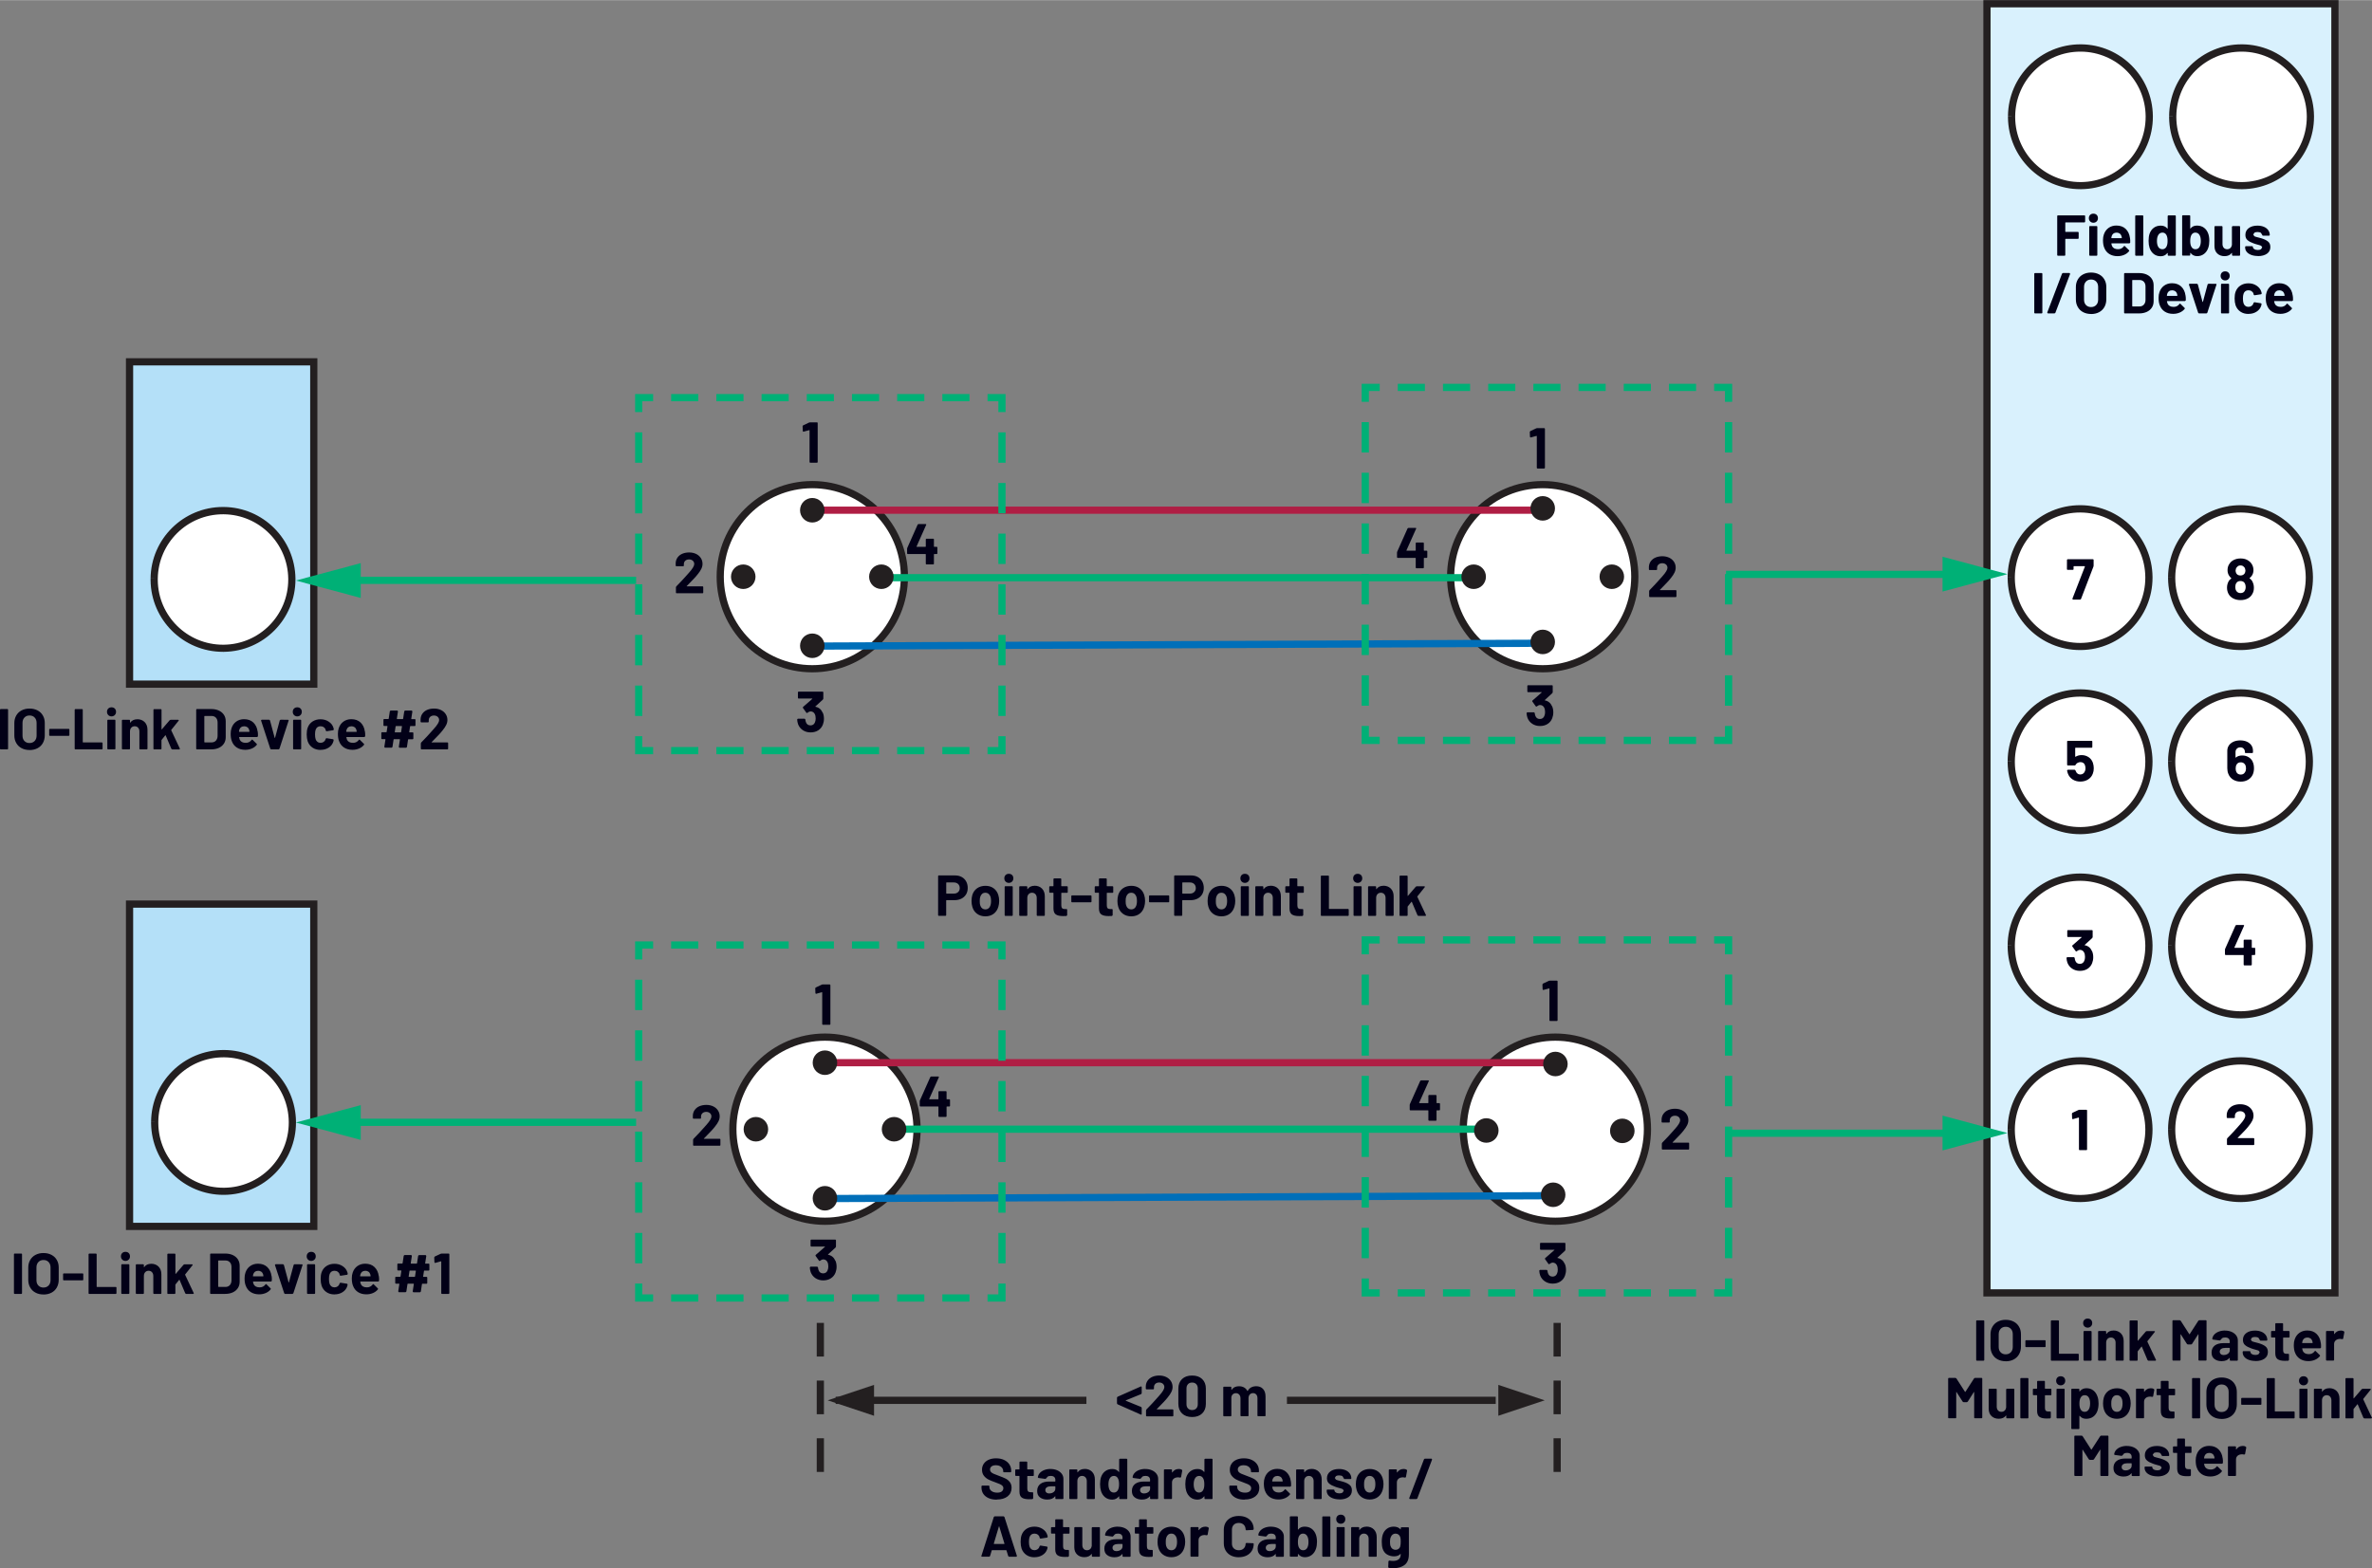 <?xml version="1.0" encoding="UTF-8"?><svg id="uuid-20c5e255-1c31-4e10-b089-89a2405959e0" xmlns="http://www.w3.org/2000/svg" width="6.85in" height="4.53in" viewBox="0 0 493.26 326.14"><rect x="0" y="0" width="493.26" height="326.14" fill="#808080" stroke="none"/><rect x="413.19" y=".75" width="72.36" height="268.14" fill="#d9f1fd"/><polygon points="413.19 .75 413.19 1.5 484.8 1.5 484.8 268.14 413.94 268.14 413.94 .75 413.19 .75 413.19 1.5 413.19 .75 412.44 .75 412.44 269.64 486.3 269.64 486.3 0 412.44 0 412.44 .75 413.19 .75" fill="#231f20"/><rect x="26.94" y="188.02" width="38.31" height="67.04" fill="#b4e0f8"/><polygon points="26.94 188.02 26.94 188.77 64.5 188.77 64.5 254.31 27.69 254.31 27.69 188.02 26.94 188.02 26.94 188.77 26.94 188.02 26.19 188.02 26.19 255.81 66 255.81 66 187.27 26.19 187.27 26.19 188.02 26.94 188.02" fill="#231f20"/><rect x="26.94" y="75.23" width="38.31" height="67.04" fill="#b4e0f8"/><polygon points="26.94 75.23 26.94 75.98 64.5 75.98 64.5 141.52 27.69 141.52 27.69 75.23 26.94 75.23 26.94 75.98 26.94 75.23 26.19 75.23 26.19 143.02 66 143.02 66 74.48 26.19 74.48 26.19 75.23 26.94 75.23" fill="#231f20"/><path d="M418.24,234.79c.09-7.91,6.58-14.24,14.48-14.15,7.78.09,14.06,6.37,14.15,14.15.09,7.91-6.24,14.39-14.15,14.48-7.91.09-14.39-6.24-14.48-14.15v-.33Z" fill="#fff"/><path d="M418.24,234.79h.75c.09-7.43,6.14-13.4,13.56-13.4h.16c7.37.09,13.33,6.04,13.41,13.41v.16c0,7.42-5.97,13.48-13.41,13.56h-.16c-7.42,0-13.48-5.97-13.56-13.41h-.75s.75,0,.75,0v-.33h-.75.75s-.75,0-.75,0h-.75v.33h0s0,0,0,0c.1,8.26,6.82,14.89,15.06,14.89h.18c8.26-.1,14.89-6.82,14.89-15.06v-.18c-.1-8.19-6.71-14.8-14.89-14.89h-.18c-8.24,0-14.97,6.63-15.06,14.89h0s.75,0,.75,0Z" fill="#231f20"/><path d="M32.17,233.29c.09-7.91,6.58-14.24,14.48-14.15,7.78.09,14.06,6.37,14.15,14.15.09,7.91-6.24,14.39-14.15,14.48-7.91.09-14.39-6.24-14.48-14.15v-.33Z" fill="#fff"/><path d="M32.17,233.29h.75c.09-7.43,6.14-13.4,13.56-13.4h.16s0,0,0,0c7.37.08,13.33,6.04,13.41,13.41v.16c0,7.42-5.97,13.48-13.41,13.56h-.16c-7.42,0-13.48-5.97-13.56-13.41h-.75s.75,0,.75,0v-.33h-.75.75s-.75,0-.75,0h-.75v.33h0s0,0,0,0c.1,8.26,6.82,14.89,15.06,14.89h.18c8.26-.1,14.89-6.82,14.89-15.06v-.18c-.1-8.19-6.71-14.8-14.89-14.89h0-.18c-8.24,0-14.97,6.63-15.06,14.89h0s.75,0,.75,0Z" fill="#231f20"/><path d="M32.06,120.34c.09-7.91,6.58-14.24,14.48-14.15,7.78.09,14.06,6.37,14.15,14.15.09,7.91-6.24,14.39-14.15,14.48-7.91.09-14.39-6.24-14.48-14.15v-.33Z" fill="#fff"/><path d="M32.06,120.34h.75c.09-7.43,6.14-13.4,13.56-13.4h.16s.02,0,.02,0h-.02c7.37.08,13.33,6.04,13.41,13.41v.16c0,7.42-5.97,13.48-13.41,13.56h-.16c-7.42,0-13.48-5.97-13.56-13.41h-.75s.75,0,.75,0v-.33h-.75.75s-.75,0-.75,0h-.75v.33h0s0,0,0,0c.1,8.26,6.82,14.89,15.06,14.89h.18c8.26-.1,14.89-6.82,14.89-15.06v-.18c-.1-8.19-6.71-14.8-14.89-14.89h-.02s.02,0,.02,0h-.18c-8.24,0-14.97,6.63-15.06,14.89h0s.75,0,.75,0Z" fill="#231f20"/><circle cx="323.45" cy="234.84" r="19.15" fill="#fff"/><path d="M304.29,234.84h.75c0-5.08,2.06-9.68,5.39-13.01,3.33-3.33,7.93-5.39,13.01-5.39,5.08,0,9.68,2.06,13.01,5.39,3.33,3.33,5.39,7.93,5.39,13.01,0,5.08-2.06,9.68-5.39,13.01-3.33,3.33-7.93,5.39-13.01,5.39-5.08,0-9.68-2.06-13.01-5.39-3.33-3.33-5.39-7.93-5.39-13.01h-1.5c0,10.99,8.91,19.9,19.9,19.9,10.99,0,19.9-8.91,19.9-19.9,0-10.99-8.91-19.9-19.9-19.9-10.99,0-19.9,8.91-19.9,19.9h.75Z" fill="#231f20"/><circle cx="171.55" cy="234.84" r="19.15" fill="#fff"/><path d="M152.4,234.84h.75c0-5.08,2.06-9.68,5.39-13.01,3.33-3.33,7.93-5.39,13.01-5.39,5.08,0,9.68,2.06,13.01,5.39,3.33,3.33,5.39,7.93,5.39,13.01,0,5.08-2.06,9.68-5.39,13.01-3.33,3.33-7.93,5.39-13.01,5.39-5.08,0-9.68-2.06-13.01-5.39-3.33-3.33-5.39-7.93-5.39-13.01h-1.5c0,10.99,8.91,19.9,19.9,19.9,10.99,0,19.9-8.91,19.9-19.9,0-10.99-8.91-19.9-19.9-19.9-10.99,0-19.9,8.91-19.9,19.9h.75Z" fill="#231f20"/><circle cx="157.19" cy="234.84" r="1.8" fill="#231f20"/><path d="M157.19,233.05v.75c.58,0,1.04.47,1.05,1.05,0,.58-.47,1.04-1.05,1.05-.58,0-1.04-.47-1.05-1.05,0-.58.47-1.04,1.05-1.05v-1.5c-1.41,0-2.55,1.14-2.55,2.55,0,1.41,1.14,2.55,2.55,2.55,1.41,0,2.55-1.14,2.55-2.55,0-1.41-1.14-2.55-2.55-2.55v.75Z" fill="#231f20"/><polygon points="170.9 204.77 169.64 205.36 169.53 205.53 169.57 206.56 169.68 206.69 169.72 206.68 170.91 206.35 170.96 206.37 170.98 206.41 170.98 212.99 171.03 213.09 171.13 213.13 172.53 213.13 172.63 213.09 172.68 212.99 172.68 204.88 172.63 204.78 172.53 204.73 171.08 204.73 170.9 204.77" fill="#020017"/><path d="M146.39,236.76l.18-.18c.57-.58,1-1.02,1.28-1.32.29-.3.56-.61.8-.92.34-.41.59-.79.76-1.14s.25-.7.25-1.03c0-.44-.11-.84-.34-1.2-.23-.36-.55-.65-.97-.86-.42-.21-.91-.32-1.48-.32-.51,0-.97.09-1.39.26s-.74.43-.99.76c-.25.33-.38.71-.41,1.15v.56l.04.1.1.04h1.42l.1-.04.04-.1v-.3c0-.29.1-.53.3-.71s.46-.27.78-.27.58.09.78.27c.2.18.3.41.3.69,0,.39-.36.99-1.09,1.8-.23.24-.46.49-.68.76-.1.11-.36.39-.77.85-.41.45-.81.87-1.2,1.25l-.07.18v1.1l.04.1.1.04h5.4l.1-.04.04-.1v-1.16l-.04-.1-.1-.04h-3.25l-.05-.03v-.05Z" fill="#020017"/><path d="M173.71,262.2c-.3-.69-.79-1.1-1.49-1.24l-.05-.02.02-.05,1.57-1.44.08-.18v-1.32l-.04-.1-.1-.04h-5l-.1.04-.04.1v1.16l.04.1.1.04h2.82l.04.02-.02.05-1.91,1.67-.05.12.02.08.71,1,.11.07.1-.04.35-.22.28-.08c.43,0,.74.19.92.56.12.24.18.55.18.92,0,.32-.06.6-.17.84-.17.39-.48.59-.92.59-.22,0-.42-.06-.58-.17-.16-.12-.28-.28-.35-.49-.06-.13-.1-.32-.13-.59l-.14-.14h-1.42l-.14.14c.02.36.08.7.19,1.01.2.52.53.93.99,1.24.46.3.99.46,1.6.46s1.15-.14,1.6-.43.77-.69.97-1.2c.14-.37.22-.77.22-1.2,0-.48-.08-.9-.24-1.27Z" fill="#020017"/><polygon points="197.42 228.62 196.9 228.62 196.84 228.56 196.84 227.08 196.8 226.97 196.7 226.93 195.29 226.93 195.19 226.97 195.15 227.08 195.15 228.56 195.09 228.62 193.27 228.62 193.23 228.6 193.23 228.55 195.23 224.05 195.24 223.93 195.12 223.88 193.62 223.88 193.46 223.99 191.3 228.84 191.26 229.02 191.26 229.98 191.3 230.08 191.41 230.12 195.09 230.12 195.15 230.19 195.15 232.14 195.19 232.24 195.29 232.29 196.7 232.29 196.8 232.24 196.84 232.14 196.84 230.19 196.9 230.12 197.42 230.12 197.52 230.08 197.56 229.98 197.56 228.77 197.52 228.67 197.42 228.62" fill="#020017"/><polyline points="322.75 220.26 171.65 220.26 171.65 221.76 322.75 221.76" fill="#af1e44"/><polyline points="309.98 234.09 187.61 234.09 187.61 235.59 309.98 235.59" fill="#00b076"/><polyline points="323.81 247.92 171.65 248.52 171.66 250.02 323.81 249.42" fill="#006fb9"/><path d="M323.45,219.48c.99,0,1.8.8,1.8,1.8s-.8,1.8-1.8,1.8-1.8-.8-1.8-1.8.8-1.8,1.8-1.8Z" fill="#231f20"/><path d="M323.45,219.48v.75c.58,0,1.04.47,1.05,1.05,0,.58-.47,1.04-1.05,1.05-.58,0-1.04-.47-1.05-1.05,0-.58.47-1.04,1.05-1.05v-1.5c-1.41,0-2.55,1.14-2.55,2.55,0,1.41,1.14,2.55,2.55,2.55,1.41,0,2.55-1.14,2.55-2.55,0-1.41-1.14-2.55-2.55-2.55v.75Z" fill="#231f20"/><path d="M309.08,233.31c.99,0,1.8.8,1.8,1.8s-.8,1.8-1.8,1.8-1.8-.8-1.8-1.8.8-1.8,1.8-1.8Z" fill="#231f20"/><path d="M309.08,233.31v.75c.58,0,1.04.47,1.05,1.05,0,.58-.47,1.04-1.05,1.05-.58,0-1.04-.47-1.05-1.05,0-.58.47-1.04,1.05-1.05v-1.5c-1.41,0-2.55,1.14-2.55,2.55,0,1.41,1.14,2.55,2.55,2.55,1.41,0,2.55-1.14,2.55-2.55,0-1.41-1.14-2.55-2.55-2.55v.75Z" fill="#231f20"/><path d="M337.36,233.39c.99,0,1.8.8,1.8,1.8s-.8,1.8-1.8,1.8-1.8-.8-1.8-1.8.8-1.8,1.8-1.8Z" fill="#231f20"/><path d="M337.36,233.39v.75c.58,0,1.04.47,1.05,1.05,0,.58-.47,1.04-1.05,1.05-.58,0-1.04-.47-1.05-1.05,0-.58.47-1.04,1.05-1.05v-1.5c-1.41,0-2.55,1.14-2.55,2.55,0,1.41,1.14,2.55,2.55,2.55,1.41,0,2.55-1.14,2.55-2.55,0-1.41-1.14-2.55-2.55-2.55v.75Z" fill="#231f20"/><circle cx="322.98" cy="248.47" r="1.8" fill="#231f20"/><path d="M322.98,246.68v.75c.58,0,1.04.47,1.05,1.05,0,.58-.47,1.04-1.05,1.05-.58,0-1.04-.47-1.05-1.05,0-.58.47-1.04,1.05-1.05v-1.5c-1.41,0-2.55,1.14-2.55,2.55,0,1.41,1.14,2.55,2.55,2.55,1.41,0,2.55-1.14,2.55-2.55,0-1.41-1.14-2.55-2.55-2.55v.75Z" fill="#231f20"/><polygon points="322.12 203.97 320.86 204.56 320.75 204.73 320.79 205.76 320.9 205.89 320.95 205.88 322.14 205.56 322.18 205.57 322.21 205.62 322.21 212.19 322.25 212.29 322.35 212.34 323.75 212.34 323.86 212.29 323.9 212.19 323.9 204.08 323.86 203.98 323.75 203.94 322.3 203.94 322.12 203.97" fill="#020017"/><path d="M347.83,237.56l.18-.18c.57-.58,1-1.02,1.28-1.32.29-.3.56-.61.8-.92.34-.41.59-.79.76-1.14s.25-.7.25-1.03c0-.44-.11-.84-.34-1.2s-.55-.65-.97-.86c-.42-.21-.91-.32-1.48-.32-.51,0-.97.09-1.38.26s-.74.43-.99.76-.38.71-.41,1.15v.56l.04.1.1.04h1.42l.1-.04.04-.1v-.3c0-.29.1-.53.3-.71s.46-.27.78-.27.58.09.78.27c.2.18.3.41.3.69,0,.39-.36.99-1.09,1.8-.23.24-.46.49-.68.76-.1.11-.36.39-.77.85-.41.45-.81.87-1.2,1.25l-.07.18v1.1l.04.1.1.04h5.4l.1-.04.04-.1v-1.16l-.04-.1-.1-.04h-3.25l-.05-.03v-.05Z" fill="#020017"/><path d="M325.4,262.87c-.3-.69-.79-1.1-1.49-1.24l-.05-.02.02-.05,1.57-1.44.08-.18v-1.32l-.04-.1-.1-.04h-5l-.1.04-.04.1v1.16l.04.1.1.04h2.82l.04.02-.02.05-1.91,1.67-.05.12.02.08.71,1,.11.07.1-.04.35-.22.28-.08c.43,0,.74.19.92.56.12.24.18.55.18.92,0,.32-.05.6-.17.84-.17.39-.48.59-.92.59-.22,0-.42-.06-.58-.17-.16-.12-.28-.28-.35-.49-.06-.13-.1-.32-.13-.59l-.14-.14h-1.42l-.14.14c.02.36.08.7.19,1.01.2.52.53.93.99,1.24.46.3.99.46,1.6.46s1.15-.14,1.6-.43c.45-.29.77-.69.96-1.2.14-.37.22-.77.22-1.2,0-.48-.08-.9-.24-1.27Z" fill="#020017"/><polygon points="299.3 229.42 298.79 229.42 298.73 229.36 298.73 227.87 298.68 227.77 298.58 227.73 297.18 227.73 297.08 227.77 297.03 227.87 297.03 229.36 296.97 229.42 295.15 229.42 295.11 229.4 295.11 229.35 297.12 224.85 297.12 224.72 297.01 224.68 295.51 224.68 295.34 224.79 293.18 229.64 293.15 229.82 293.15 230.78 293.19 230.88 293.29 230.92 296.97 230.92 297.03 230.98 297.03 232.94 297.08 233.04 297.18 233.08 298.58 233.08 298.68 233.04 298.73 232.94 298.73 230.98 298.79 230.92 299.3 230.92 299.4 230.88 299.45 230.78 299.45 229.57 299.4 229.46 299.3 229.42" fill="#020017"/><path d="M451.6,234.79c.09-7.91,6.58-14.24,14.48-14.15,7.78.09,14.06,6.37,14.15,14.15.09,7.91-6.24,14.39-14.15,14.48-7.91.09-14.39-6.24-14.48-14.15v-.33Z" fill="#fff"/><path d="M451.6,234.79h.75c.09-7.43,6.14-13.4,13.56-13.4h.16c7.37.09,13.33,6.04,13.41,13.41v.16c0,7.42-5.97,13.48-13.41,13.56h-.16c-7.42,0-13.48-5.97-13.56-13.41h-.75s.75,0,.75,0v-.33h-.75.75s-.75,0-.75,0h-.75v.33h0s0,0,0,0c.1,8.26,6.82,14.89,15.06,14.89h.18c8.26-.1,14.89-6.82,14.89-15.06v-.18c-.1-8.19-6.71-14.8-14.89-14.89h-.18c-8.24,0-14.97,6.63-15.06,14.89h0s.75,0,.75,0Z" fill="#231f20"/><path d="M486.76,276.73c-.55,0-.99.24-1.32.72h-.04s-.02-.04-.02-.04v-.46l-.04-.1-.1-.04h-1.4l-.1.04-.04.1v5.88l.04.1.1.04h1.4l.1-.04.04-.1v-3.28c0-.31.1-.56.3-.75.2-.19.45-.29.73-.32l.26-.02.42.06.17-.08.25-1.37-.07-.18c-.17-.11-.4-.17-.69-.17ZM479.81,278.17c.26,0,.48.07.67.2.18.13.3.32.38.56,0,0,.02.11.06.34l-.05.06h-2.08l-.06-.06.08-.38c.16-.47.49-.71,1-.71ZM482.6,279.27c-.1-.78-.4-1.39-.88-1.86-.48-.46-1.13-.7-1.93-.7-.63,0-1.18.17-1.64.5-.46.34-.78.79-.97,1.36-.12.34-.18.72-.18,1.16,0,.65.08,1.17.25,1.57.21.56.55,1,1.03,1.31.48.31,1.06.47,1.75.47.5,0,.95-.09,1.37-.27s.76-.43,1.02-.76l.05-.1-.06-.11-.87-.85-.08-.05-.11.07c-.29.41-.7.62-1.21.62-.64,0-1.06-.22-1.27-.67l-.13-.48.05-.06h3.71l.16-.14c.02-.38,0-.72-.05-1.02ZM476.12,278.03v-1.07l-.04-.1-.1-.04h-1.15l-.06-.06v-1.43l-.04-.1-.1-.04h-1.34l-.1.04-.04.1v1.43l-.06.06h-.68l-.1.04-.04.1v1.07l.04.1.1.04h.68l.06.06v3.22c0,.61.18,1.02.5,1.24.33.22.82.33,1.49.33.14,0,.38,0,.72-.02l.14-.16v-1.14l-.04-.1-.1-.04h-.4c-.24,0-.41-.06-.52-.19-.11-.13-.16-.32-.16-.59v-2.54l.06-.06h1.15l.1-.04.04-.1ZM469.02,283.07c.79,0,1.42-.17,1.89-.5.47-.33.7-.79.7-1.39,0-.5-.16-.89-.49-1.15-.33-.27-.78-.48-1.34-.65l-.36-.1-.3-.08c-.38-.09-.66-.17-.82-.25l-.25-.36.25-.39c.17-.1.38-.14.65-.14.3,0,.54.06.71.18l.27.44.04.1.1.04h1.28l.1-.04.04-.1c0-.38-.11-.71-.32-1.01-.21-.29-.51-.53-.89-.69-.38-.16-.83-.25-1.34-.25-.76,0-1.37.17-1.83.52-.46.35-.69.82-.69,1.41,0,.48.15.85.46,1.1.3.26.71.47,1.22.65.22.09.51.18.89.28.33.08.56.16.71.23l.22.32-.25.4c-.17.11-.39.16-.66.16-.3,0-.54-.06-.74-.19-.2-.12-.29-.28-.29-.45h0s-.04-.11-.04-.11l-.1-.04h-1.33l-.1.04-.04.1v.12c0,.34.11.65.33.92.22.27.53.48.93.63.4.15.87.23,1.4.23ZM462.44,281.82c-.26,0-.46-.06-.61-.19-.15-.12-.23-.29-.23-.51,0-.25.1-.44.31-.58.2-.14.49-.21.85-.21h.86l.06.06v.43c0,.29-.12.53-.36.71s-.53.28-.88.28ZM462.68,276.72c-.48,0-.91.08-1.3.23-.39.15-.7.36-.94.63s-.37.58-.4.91l.13.11,1.45.19.16-.12.32-.37c.16-.09.37-.13.62-.13.32,0,.56.07.72.22s.24.35.24.62v.27l-.06.06h-1.22c-.8,0-1.42.17-1.85.51-.43.34-.65.82-.65,1.44s.19,1.04.58,1.34c.38.3.89.46,1.51.46.74,0,1.28-.22,1.62-.66l.05-.02.02.05v.39l.04.1.1.04h1.4l.1-.04.04-.1v-4.07c0-.38-.11-.73-.34-1.04-.23-.31-.54-.56-.95-.74s-.87-.27-1.39-.27ZM457.15,274.68l-1.81,2.8h-.07l-1.8-2.8-.17-.1h-1.4l-.1.04-.04.1v8.11l.04.1.1.04h1.4l.1-.04.04-.1v-5.28l.02-.05.05.03,1.27,1.99.17.1h.71l.17-.1,1.27-1.99.05-.04.02.05v5.29l.04.1.1.04h1.4l.1-.04.04-.1v-8.11l-.04-.1-.1-.04h-1.4l-.17.1ZM442.99,282.99h1.4l.1-.04.04-.1v-1.75l.02-.07.77-.96.04-.02.04.03,1.19,2.81.17.11h1.47l.13-.1-.02-.07-1.79-3.8v-.08s1.54-1.93,1.54-1.93l.04-.1-.12-.08h-1.6l-.18.08-1.63,1.9-.05.02-.02-.04v-4.04l-.04-.1-.1-.04h-1.4l-.1.04-.04.1v8.11l.04.1.1.04ZM439.5,276.72c-.65,0-1.14.23-1.46.7h-.04s-.02-.04-.02-.04v-.42l-.04-.1-.1-.04h-1.4l-.1.04-.04.1v5.88l.04.1.1.04h1.4l.1-.04.04-.1v-3.59c0-.32.09-.58.27-.78s.42-.3.71-.3.53.1.71.3.27.46.27.78v3.59l.04.1.1.04h1.4l.1-.04.04-.1v-3.94c0-.67-.2-1.2-.59-1.6-.39-.39-.91-.59-1.55-.59ZM433.41,282.99h1.4l.1-.04.04-.1v-5.89l-.04-.1-.1-.04h-1.4l-.1.04-.04.1v5.89l.04.1.1.04ZM434.13,276.12c.27,0,.5-.09.68-.27s.27-.4.27-.68-.09-.51-.26-.68-.4-.26-.69-.26-.51.09-.68.26-.26.4-.26.68.09.5.27.68c.18.18.41.27.68.27ZM426.61,282.99h5.53l.1-.04.04-.1v-1.16l-.04-.1-.1-.04h-3.92l-.06-.06v-6.74l-.04-.1-.1-.04h-1.4l-.1.04-.04.1v8.11l.04.1.1.04ZM421.32,280.17h3.92l.1-.04.04-.1v-1.16l-.04-.1-.1-.04h-3.92l-.1.04-.04.1v1.16l.04.1.1.04ZM417.09,281.67c-.44,0-.79-.14-1.06-.42-.27-.28-.4-.65-.4-1.12v-2.64c0-.46.13-.84.4-1.12.27-.29.62-.43,1.06-.43s.8.14,1.07.43c.27.28.4.66.4,1.12v2.64c0,.46-.13.84-.41,1.12-.27.28-.63.42-1.07.42ZM417.09,283.12c.63,0,1.19-.13,1.66-.38.47-.25.85-.61,1.11-1.07.26-.46.4-1,.4-1.6v-2.57c0-.59-.13-1.12-.4-1.57-.26-.46-.63-.81-1.11-1.06-.48-.25-1.03-.38-1.66-.38s-1.17.13-1.65.38-.85.61-1.11,1.06c-.27.46-.4.98-.4,1.57v2.57c0,.6.13,1.13.4,1.59.26.46.63.82,1.11,1.07s1.03.38,1.65.38ZM411.09,282.99h1.4l.1-.04.04-.1v-8.11l-.04-.1-.1-.04h-1.4l-.1.04-.04.1v8.11l.04.1.1.04Z" fill="#020017"/><path d="M487.88,294.99h1.4l.1-.04.04-.1v-1.75l.02-.07.77-.96.04-.02.04.03,1.19,2.81.17.11h1.47l.13-.1-.02-.07-1.79-3.8v-.08s1.54-1.93,1.54-1.93l.04-.1-.12-.08h-1.6l-.18.08-1.63,1.9-.05.02-.02-.04v-4.04l-.04-.1-.1-.04h-1.4l-.1.04-.04.1v8.11l.04.1.1.04ZM484.38,288.72c-.65,0-1.14.23-1.46.7h-.04s-.02-.04-.02-.04v-.42l-.04-.1-.1-.04h-1.4l-.1.04-.04.1v5.88l.04.1.1.04h1.4l.1-.04.04-.1v-3.59c0-.32.09-.58.27-.78s.42-.3.71-.3.53.1.71.3.27.46.27.78v3.59l.04.1.1.04h1.4l.1-.04.04-.1v-3.94c0-.67-.2-1.2-.59-1.6-.39-.39-.91-.59-1.55-.59ZM478.3,294.99h1.4l.1-.04.04-.1v-5.89l-.04-.1-.1-.04h-1.4l-.1.04-.04.1v5.89l.04.1.1.04ZM479.02,288.12c.27,0,.5-.09.68-.27s.27-.4.27-.68-.09-.51-.26-.68-.4-.26-.69-.26-.51.09-.68.26-.26.4-.26.68.09.5.27.68c.18.18.41.27.68.27ZM471.5,294.99h5.53l.1-.04.04-.1v-1.16l-.04-.1-.1-.04h-3.92l-.06-.06v-6.74l-.04-.1-.1-.04h-1.4l-.1.04-.04.1v8.11l.04.1.1.04ZM466.2,292.17h3.92l.1-.04.04-.1v-1.16l-.04-.1-.1-.04h-3.92l-.1.04-.04.1v1.16l.04.1.1.04ZM461.98,293.67c-.44,0-.79-.14-1.06-.42-.27-.28-.4-.65-.4-1.12v-2.64c0-.46.13-.84.4-1.12.27-.29.62-.43,1.06-.43s.8.14,1.07.43c.27.28.4.66.4,1.12v2.64c0,.46-.13.84-.41,1.12-.27.28-.63.42-1.07.42ZM461.98,295.12c.63,0,1.19-.13,1.66-.38.47-.25.85-.61,1.11-1.07.26-.46.4-1,.4-1.6v-2.57c0-.59-.13-1.12-.4-1.57-.26-.46-.63-.81-1.11-1.06-.48-.25-1.03-.38-1.66-.38s-1.17.13-1.65.38-.85.61-1.11,1.06c-.27.46-.4.98-.4,1.57v2.57c0,.6.13,1.13.4,1.59.26.46.63.82,1.11,1.07s1.03.38,1.65.38ZM455.98,294.99h1.4l.1-.04.04-.1v-8.11l-.04-.1-.1-.04h-1.4l-.1.04-.04.1v8.11l.04.1.1.04ZM452.31,290.03v-1.07l-.04-.1-.1-.04h-1.15l-.06-.06v-1.43l-.04-.1-.1-.04h-1.34l-.1.04-.04.1v1.43l-.06.06h-.68l-.1.04-.04.1v1.07l.04.1.1.04h.68l.06.06v3.22c0,.61.18,1.02.5,1.24.33.22.82.33,1.49.33.14,0,.38,0,.72-.02l.14-.16v-1.14l-.04-.1-.1-.04h-.4c-.24,0-.41-.06-.52-.19-.11-.13-.16-.32-.16-.59v-2.54l.06-.06h1.15l.1-.04.04-.1ZM447.24,288.73c-.55,0-.99.24-1.32.72h-.04s-.02-.04-.02-.04v-.46l-.04-.1-.1-.04h-1.4l-.1.04-.04.1v5.88l.04.1.1.04h1.4l.1-.04.04-.1v-3.28c0-.31.1-.56.3-.75.2-.19.45-.29.73-.32l.26-.02.42.06.17-.08.25-1.37-.07-.18c-.17-.11-.4-.17-.69-.17ZM440.21,293.63c-.27,0-.5-.08-.69-.24s-.32-.38-.4-.66c-.06-.2-.08-.48-.08-.84,0-.38.03-.66.1-.85.08-.27.21-.48.39-.64s.41-.23.68-.23.49.08.67.23.32.36.41.64c.06.23.1.52.1.85,0,.3-.03.58-.1.84-.08.28-.21.5-.4.66-.18.16-.41.24-.67.24ZM440.21,295.08c.67,0,1.25-.18,1.72-.53s.8-.85.98-1.47c.11-.38.17-.78.17-1.21s-.06-.86-.19-1.26c-.19-.59-.52-1.05-.98-1.38-.46-.33-1.03-.5-1.68-.5s-1.25.17-1.73.5c-.48.34-.81.8-1,1.39-.11.38-.17.8-.17,1.27,0,.44.05.85.17,1.22.18.61.5,1.09.98,1.44.48.35,1.06.53,1.73.53ZM434.34,293.16c-.2.31-.48.47-.84.47s-.63-.16-.82-.48c-.18-.3-.26-.71-.26-1.25s.08-.92.25-1.21c.18-.34.46-.52.83-.52.41,0,.7.17.89.52.17.3.25.7.25,1.2,0,.54-.1.96-.3,1.27ZM436.18,290.47c-.18-.55-.47-.98-.87-1.29-.4-.31-.88-.46-1.43-.46-.59,0-1.06.22-1.39.66l-.05.02-.03-.04v-.39l-.04-.1-.1-.04h-1.4l-.1.04-.04.1v8.11l.04.1.1.04h1.4l.1-.04.04-.1v-2.57l.03-.05.05.02c.32.4.77.6,1.34.6s1.07-.15,1.47-.45c.4-.3.69-.71.87-1.22.15-.45.23-.95.23-1.5s-.07-1.03-.21-1.44ZM427.8,294.99h1.4l.1-.04.04-.1v-5.89l-.04-.1-.1-.04h-1.4l-.1.04-.04.1v5.89l.04.1.1.04ZM428.52,288.12c.27,0,.5-.09.68-.27s.27-.4.27-.68-.09-.51-.26-.68-.4-.26-.69-.26-.51.09-.68.26-.26.4-.26.68.09.5.27.68c.18.18.41.27.68.27ZM426.59,290.03v-1.07l-.04-.1-.1-.04h-1.15l-.06-.06v-1.43l-.04-.1-.1-.04h-1.34l-.1.04-.04.1v1.43l-.06.06h-.68l-.1.04-.04.1v1.07l.04.1.1.04h.68l.06.06v3.22c0,.61.18,1.02.5,1.24.33.22.82.33,1.49.33.14,0,.38,0,.72-.02l.14-.16v-1.14l-.04-.1-.1-.04h-.4c-.24,0-.41-.06-.52-.19-.11-.13-.16-.32-.16-.59v-2.54l.06-.06h1.15l.1-.04.04-.1ZM420.27,294.99h1.4l.1-.04.04-.1v-8.11l-.04-.1-.1-.04h-1.4l-.1.04-.04.1v8.11l.04.1.1.04ZM417.18,288.96v3.78c-.04.26-.15.48-.32.64s-.4.25-.67.25c-.3,0-.54-.1-.71-.3-.17-.2-.26-.46-.26-.78v-3.59l-.04-.1-.1-.04h-1.39l-.1.04-.04.1v4.01c0,.66.2,1.18.59,1.55.39.37.89.55,1.5.55.67,0,1.17-.22,1.49-.65l.05-.03.02.04v.41l.04.1.1.04h1.4l.1-.04.04-.1v-5.88l-.04-.1-.1-.04h-1.4l-.1.04-.04.1ZM410.51,286.68l-1.81,2.8h-.07l-1.8-2.8-.17-.1h-1.4l-.1.04-.04.1v8.11l.04.1.1.04h1.4l.1-.04.04-.1v-5.28l.02-.05.05.03,1.27,1.99.17.1h.71l.17-.1,1.27-1.99.05-.04.02.05v5.29l.04.1.1.04h1.4l.1-.04.04-.1v-8.11l-.04-.1-.1-.04h-1.4l-.17.1Z" fill="#020017"/><path d="M466.36,300.73c-.55,0-.99.24-1.32.72h-.04s-.02-.04-.02-.04v-.46l-.04-.1-.1-.04h-1.4l-.1.04-.04.1v5.88l.04.1.1.04h1.4l.1-.04.04-.1v-3.28c0-.31.1-.56.3-.75.2-.19.45-.29.73-.32l.26-.02.42.06.17-.08.25-1.37-.07-.18c-.17-.11-.4-.17-.69-.17ZM459.41,302.17c.26,0,.48.07.67.2.18.13.3.32.38.56,0,0,.02.11.06.34l-.05.06h-2.08l-.06-.06.08-.38c.16-.47.49-.71,1-.71ZM462.2,303.27c-.1-.78-.4-1.39-.88-1.86-.48-.46-1.13-.7-1.93-.7-.63,0-1.18.17-1.64.5-.46.34-.78.79-.97,1.36-.12.34-.18.72-.18,1.16,0,.65.08,1.17.25,1.57.21.56.55,1,1.03,1.31.48.31,1.06.47,1.75.47.5,0,.95-.09,1.37-.27s.76-.43,1.02-.76l.05-.1-.06-.11-.87-.85-.08-.05-.11.07c-.29.41-.7.62-1.21.62-.64,0-1.06-.22-1.27-.67l-.13-.48.05-.06h3.71l.16-.14c.02-.38,0-.72-.05-1.02ZM455.72,302.03v-1.07l-.04-.1-.1-.04h-1.15l-.06-.06v-1.43l-.04-.1-.1-.04h-1.34l-.1.04-.04.1v1.43l-.06.06h-.68l-.1.04-.04.1v1.07l.04.1.1.04h.68l.06.06v3.22c0,.61.18,1.02.5,1.24.33.22.82.33,1.49.33.14,0,.38,0,.72-.02l.14-.16v-1.14l-.04-.1-.1-.04h-.4c-.24,0-.41-.06-.52-.19-.11-.13-.16-.32-.16-.59v-2.54l.06-.06h1.15l.1-.04.04-.1ZM448.62,307.07c.79,0,1.42-.17,1.89-.5.47-.33.7-.79.7-1.39,0-.5-.16-.89-.49-1.15-.33-.27-.78-.48-1.34-.65l-.36-.1-.3-.08c-.38-.09-.66-.17-.82-.25l-.25-.36.25-.39c.17-.1.38-.14.65-.14.3,0,.54.06.71.18l.27.44.04.1.1.04h1.28l.1-.04.04-.1c0-.38-.11-.71-.32-1.01-.21-.29-.51-.53-.89-.69-.38-.16-.83-.25-1.34-.25-.76,0-1.37.17-1.83.52-.46.35-.69.82-.69,1.41,0,.48.15.85.46,1.1.3.26.71.47,1.22.65.22.09.51.18.89.28.33.08.56.16.71.23l.22.32-.25.4c-.17.11-.39.16-.66.16-.3,0-.54-.06-.74-.19-.2-.12-.29-.28-.29-.45h0s-.04-.11-.04-.11l-.1-.04h-1.33l-.1.04-.04.1v.12c0,.34.11.65.33.92.22.27.53.48.93.63.4.15.87.23,1.4.23ZM442.04,305.82c-.26,0-.46-.06-.61-.19-.15-.12-.23-.29-.23-.51,0-.25.1-.44.31-.58.2-.14.49-.21.85-.21h.86l.06.06v.43c0,.29-.12.53-.36.71s-.53.28-.88.28ZM442.28,300.72c-.48,0-.91.08-1.3.23-.39.15-.7.36-.94.63s-.37.58-.4.91l.13.11,1.45.19.16-.12.32-.37c.16-.09.37-.13.62-.13.32,0,.56.07.72.22s.24.35.24.62v.27l-.06.06h-1.22c-.8,0-1.42.17-1.85.51-.43.34-.65.82-.65,1.44s.19,1.04.58,1.34c.38.3.89.46,1.51.46.74,0,1.28-.22,1.62-.66l.05-.02.02.05v.39l.04.1.1.04h1.4l.1-.04.04-.1v-4.07c0-.38-.11-.73-.34-1.04-.23-.31-.54-.56-.95-.74s-.87-.27-1.39-.27ZM436.75,298.68l-1.81,2.8h-.07l-1.8-2.8-.17-.1h-1.4l-.1.04-.04.1v8.11l.04.1.1.04h1.4l.1-.04.04-.1v-5.28l.02-.05.05.03,1.27,1.99.17.1h.71l.17-.1,1.27-1.99.05-.04.02.05v5.29l.04.1.1.04h1.4l.1-.04.04-.1v-8.11l-.04-.1-.1-.04h-1.4l-.17.1Z" fill="#020017"/><path d="M91.67,260.74l-1.26.59-.11.17.04,1.03.11.13h.05s1.19-.34,1.19-.34h.05s.02.06.02.06v6.58l.04.1.1.04h1.4l.1-.04.04-.1v-8.11l-.04-.1-.1-.04h-1.45l-.18.04ZM86.23,265.56h-1.2l-.05-.06.18-1.19.07-.06h1.2l.05.06-.18,1.19-.07.06ZM89.29,264.11v-1.16s-.03-.1-.03-.1l-.1-.04h-.7l-.05-.06.24-1.56-.13-.16h-1.4l-.16.13-.24,1.58-.07.06h-1.19l-.05-.06.24-1.56-.13-.16h-1.4l-.16.13-.24,1.58-.07.06h-.88l-.1.04-.04.1v1.16l.04.1.1.04h.65l.05.06-.18,1.19-.07.06h-.89l-.1.04-.04.1v1.15l.04.1.1.04h.67l.05.06-.24,1.56.13.16h1.4l.16-.13.24-1.58.07-.06h1.2l.05.06-.24,1.56.13.16h1.4l.16-.13.24-1.58.07-.06h.89l.1-.04.04-.1v-1.15l-.04-.1-.1-.04h-.67l-.05-.06.18-1.19.07-.06h.9l.1-.04.04-.1ZM75.96,264.29c.26,0,.49.07.67.2.18.13.31.32.38.56,0,0,.02.11.06.34l-.05.06h-2.08l-.06-.06.08-.38c.16-.47.49-.71,1-.71ZM78.76,265.38c-.1-.78-.4-1.39-.88-1.86-.48-.46-1.13-.7-1.93-.7-.63,0-1.18.17-1.64.5s-.78.79-.97,1.36c-.12.34-.18.72-.18,1.16,0,.65.08,1.17.25,1.57.21.56.55,1,1.03,1.31.48.31,1.06.47,1.75.47.5,0,.95-.09,1.37-.27s.76-.43,1.02-.76l.05-.1-.06-.11-.86-.85-.08-.05-.11.07c-.3.41-.7.62-1.21.62-.64,0-1.06-.22-1.27-.67l-.13-.48.05-.06h3.71l.16-.14c.02-.38,0-.72-.05-1.02ZM69.57,269.2c.63,0,1.19-.15,1.67-.46.48-.3.81-.72.98-1.26l.07-.36-.12-.13-1.38-.22-.17.12v.04s-.02.07-.02.07c-.07.23-.2.41-.39.54-.19.13-.41.2-.65.2s-.47-.07-.65-.21c-.18-.13-.31-.32-.38-.56-.08-.24-.12-.57-.12-.98s.04-.74.13-.98c.07-.22.2-.4.37-.53.18-.13.39-.19.65-.19s.49.07.68.21c.19.13.32.31.37.52l.04.19.14.12h.02l1.38-.21.12-.13v-.03c0-.1-.03-.24-.1-.43-.16-.49-.48-.89-.97-1.21-.48-.32-1.05-.48-1.69-.48s-1.2.16-1.67.47c-.47.31-.8.74-1,1.29-.14.39-.2.86-.2,1.39s.07,1.02.2,1.42c.2.56.53,1,1,1.32.47.32,1.02.48,1.66.48ZM63.99,269.1h1.4l.1-.04.04-.1v-5.89l-.04-.1-.1-.04h-1.4l-.1.04-.04.1v5.89l.04.1.1.04ZM64.71,262.24c.27,0,.5-.09.68-.27.18-.18.27-.4.27-.68s-.09-.51-.26-.68-.4-.26-.68-.26-.51.09-.68.26c-.18.18-.26.4-.26.68s.09.5.27.68c.18.18.41.27.68.27ZM59.27,269.1h1.57l.16-.12,1.91-5.87v-.12s-.12-.04-.12-.04l-1.55-.02-.17.12-.98,3.64-.04.04-.04-.04-.98-3.64-.17-.12h-1.55l-.13.11v.06s1.93,5.89,1.93,5.89l.16.12ZM53.67,264.29c.26,0,.49.07.67.2.18.13.31.32.38.56,0,0,.02.11.06.34l-.05.06h-2.08l-.06-.06.08-.38c.16-.47.49-.71,1-.71ZM56.46,265.38c-.1-.78-.4-1.39-.88-1.86-.48-.46-1.13-.7-1.93-.7-.63,0-1.18.17-1.64.5s-.78.79-.97,1.36c-.12.34-.18.72-.18,1.16,0,.65.08,1.17.25,1.57.21.56.55,1,1.03,1.31.48.31,1.06.47,1.75.47.5,0,.95-.09,1.37-.27s.76-.43,1.02-.76l.05-.1-.06-.11-.86-.85-.08-.05-.11.07c-.3.41-.7.62-1.21.62-.64,0-1.06-.22-1.27-.67l-.13-.48.05-.06h3.71l.16-.14c.02-.38,0-.72-.05-1.02ZM45.38,267.59v-5.38l.06-.06h1.44c.38,0,.69.12.92.37.23.25.34.58.34,1v2.76c0,.42-.13.75-.35,1-.23.25-.53.37-.89.37h-1.45l-.06-.06ZM43.84,269.1h3c.6,0,1.13-.11,1.58-.32.45-.21.8-.51,1.05-.89.25-.38.37-.83.37-1.33v-3.31c0-.5-.12-.95-.37-1.33-.25-.38-.6-.68-1.05-.89-.45-.21-.98-.32-1.58-.32h-3l-.1.04-.04.1v8.11l.04.1.1.04ZM34.93,269.1h1.4l.1-.04.04-.1v-1.75l.02-.07.77-.96.04-.02.04.03,1.19,2.81.17.11h1.48l.13-.1-.02-.07-1.79-3.8v-.08s1.54-1.93,1.54-1.93l.04-.1-.12-.08h-1.6l-.18.08-1.63,1.9-.05.02-.02-.04v-4.04l-.04-.1-.1-.04h-1.4l-.1.04-.04.1v8.11l.04.1.1.04ZM31.44,262.84c-.65,0-1.14.23-1.46.7h-.04s-.02-.04-.02-.04v-.42l-.04-.1-.1-.04h-1.4l-.1.04-.04.1v5.88l.04.1.1.04h1.4l.1-.04.04-.1v-3.59c0-.32.09-.58.27-.78.18-.2.42-.3.71-.3s.53.1.71.3c.18.2.27.46.27.78v3.59l.04.1.1.04h1.4l.1-.04.04-.1v-3.94c0-.67-.2-1.2-.59-1.6-.39-.39-.91-.59-1.55-.59ZM25.36,269.1h1.4l.1-.04.04-.1v-5.89l-.04-.1-.1-.04h-1.4l-.1.04-.04.1v5.89l.04.1.1.04ZM26.08,262.24c.27,0,.5-.09.68-.27.18-.18.27-.4.27-.68s-.09-.51-.26-.68-.4-.26-.68-.26-.51.09-.68.26c-.18.18-.26.4-.26.68s.09.5.27.68c.18.18.41.27.68.27ZM18.55,269.1h5.53l.1-.04.04-.1v-1.16l-.04-.1-.1-.04h-3.92l-.06-.06v-6.74l-.04-.1-.1-.04h-1.4l-.1.04-.04.1v8.11l.04.1.1.04ZM13.26,266.28h3.92l.1-.04.04-.1v-1.16l-.04-.1-.1-.04h-3.92l-.1.04-.04.1v1.16l.04.1.1.04ZM9.04,267.78c-.44,0-.79-.14-1.06-.42-.27-.28-.4-.65-.4-1.12v-2.64c0-.46.13-.84.4-1.12.27-.29.62-.43,1.06-.43s.81.14,1.07.43c.27.28.4.66.4,1.12v2.64c0,.46-.14.84-.41,1.12-.27.28-.63.42-1.07.42ZM9.04,269.23c.63,0,1.19-.13,1.66-.38.48-.25.85-.61,1.11-1.07.26-.46.4-1,.4-1.6v-2.57c0-.59-.13-1.12-.4-1.57-.26-.46-.63-.81-1.11-1.06-.48-.25-1.03-.38-1.66-.38s-1.17.13-1.65.38c-.48.25-.85.61-1.11,1.06-.26.46-.4.98-.4,1.57v2.57c0,.6.13,1.13.4,1.59.26.46.63.82,1.11,1.07.48.26,1.03.38,1.65.38ZM3.04,269.1h1.4l.1-.04.04-.1v-8.11l-.04-.1-.1-.04h-1.4l-.1.04-.04.1v8.11l.04.1.1.04Z" fill="#020017"/><path d="M418.24,196.58c.09-7.91,6.58-14.24,14.48-14.15,7.78.09,14.06,6.37,14.15,14.15.09,7.91-6.24,14.39-14.15,14.48-7.91.09-14.39-6.24-14.48-14.15v-.33Z" fill="#fff"/><path d="M418.24,196.58h.75c.09-7.43,6.14-13.4,13.56-13.4h.16c7.37.09,13.33,6.04,13.41,13.41v.16c0,7.42-5.97,13.48-13.41,13.56h-.16c-7.42,0-13.48-5.97-13.56-13.41h-.75s.75,0,.75,0v-.33h-.75.75s-.75,0-.75,0h-.75v.33h0s0,0,0,0c.1,8.26,6.82,14.89,15.06,14.89h.18c8.26-.1,14.89-6.82,14.89-15.06v-.18c-.1-8.19-6.71-14.8-14.89-14.89h-.18c-8.24,0-14.97,6.63-15.06,14.89h0s.75,0,.75,0Z" fill="#231f20"/><path d="M451.6,196.58c.09-7.91,6.58-14.24,14.48-14.15,7.78.09,14.06,6.37,14.15,14.15.09,7.91-6.24,14.39-14.15,14.48-7.91.09-14.39-6.24-14.48-14.15v-.33Z" fill="#fff"/><path d="M451.6,196.58h.75c.09-7.43,6.14-13.4,13.56-13.4h.16c7.37.09,13.33,6.04,13.41,13.41v.16c0,7.42-5.97,13.48-13.41,13.56h-.16c-7.42,0-13.48-5.97-13.56-13.41h-.75s.75,0,.75,0v-.33h-.75.75s-.75,0-.75,0h-.75v.33h0s0,0,0,0c.1,8.26,6.82,14.89,15.06,14.89h.18c8.26-.1,14.89-6.82,14.89-15.06v-.18c-.1-8.19-6.71-14.8-14.89-14.89h-.18c-8.24,0-14.97,6.63-15.06,14.89h0s.75,0,.75,0Z" fill="#231f20"/><path d="M418.24,158.27c.09-7.91,6.58-14.24,14.48-14.15,7.78.09,14.06,6.37,14.15,14.15.09,7.91-6.24,14.39-14.15,14.48-7.91.09-14.39-6.24-14.48-14.15v-.33Z" fill="#fff"/><path d="M418.24,158.27h.75c.09-7.43,6.14-13.4,13.56-13.4h.16c7.37.09,13.33,6.04,13.41,13.41v.16c0,7.42-5.97,13.48-13.41,13.56h-.16c-7.42,0-13.48-5.97-13.56-13.41h-.75s.75,0,.75,0v-.33h-.75.75s-.75,0-.75,0h-.75v.33h0s0,0,0,0c.1,8.26,6.82,14.89,15.06,14.89h.18c8.26-.1,14.89-6.82,14.89-15.06v-.18c-.1-8.19-6.71-14.8-14.89-14.89h-.18c-8.24,0-14.97,6.63-15.06,14.89h0s.75,0,.75,0Z" fill="#231f20"/><path d="M451.6,158.27c.09-7.91,6.58-14.24,14.48-14.15,7.78.09,14.06,6.37,14.15,14.15.09,7.91-6.24,14.39-14.15,14.48-7.91.09-14.39-6.24-14.48-14.15v-.33Z" fill="#fff"/><path d="M451.6,158.27h.75c.09-7.43,6.14-13.4,13.56-13.4h.16c7.37.09,13.33,6.04,13.41,13.41v.16c0,7.42-5.97,13.48-13.41,13.56h-.16c-7.42,0-13.48-5.97-13.56-13.41h-.75s.75,0,.75,0v-.33h-.75.75s-.75,0-.75,0h-.75v.33h0s0,0,0,0c.1,8.26,6.82,14.89,15.06,14.89h.18c8.26-.1,14.89-6.82,14.89-15.06v-.18c-.1-8.19-6.71-14.8-14.89-14.89h-.18c-8.24,0-14.97,6.63-15.06,14.89h0s.75,0,.75,0Z" fill="#231f20"/><path d="M418.24,119.97c.09-7.91,6.58-14.24,14.48-14.15,7.78.09,14.06,6.37,14.15,14.15.09,7.91-6.24,14.39-14.15,14.48-7.91.09-14.39-6.24-14.48-14.15v-.33Z" fill="#fff"/><path d="M418.24,119.97h.75c.09-7.43,6.14-13.4,13.56-13.4h.16c7.37.09,13.33,6.04,13.41,13.41v.16c0,7.42-5.97,13.48-13.41,13.56h-.16c-7.42,0-13.48-5.97-13.56-13.41h-.75s.75,0,.75,0v-.33h-.75.75s-.75,0-.75,0h-.75v.33h0s0,0,0,0c.1,8.26,6.82,14.89,15.06,14.89h.18c8.26-.1,14.89-6.82,14.89-15.06v-.18c-.1-8.19-6.71-14.8-14.89-14.89h-.18c-8.24,0-14.97,6.63-15.06,14.89h0s.75,0,.75,0Z" fill="#231f20"/><path d="M451.6,119.97c.09-7.91,6.58-14.24,14.48-14.15,7.78.09,14.06,6.37,14.15,14.15.09,7.91-6.24,14.39-14.15,14.48-7.91.09-14.39-6.24-14.48-14.15v-.33Z" fill="#fff"/><path d="M451.6,119.97h.75c.09-7.43,6.14-13.4,13.56-13.4h.16c7.37.09,13.33,6.04,13.41,13.41v.16c0,7.42-5.97,13.48-13.41,13.56h-.16c-7.42,0-13.48-5.97-13.56-13.41h-.75s.75,0,.75,0v-.33h-.75.75s-.75,0-.75,0h-.75v.33h0s0,0,0,0c.1,8.26,6.82,14.89,15.06,14.89h.18c8.26-.1,14.89-6.82,14.89-15.06v-.18c-.1-8.19-6.71-14.8-14.89-14.89h-.18c-8.24,0-14.97,6.63-15.06,14.89h0s.75,0,.75,0Z" fill="#231f20"/><path d="M171.34,282.13v-7h-1.5v7h1.5ZM171.34,294.13v-7h-1.5v7h1.5ZM171.34,306.13v-7h-1.5v7h1.5Z" fill="#231f20"/><path d="M324.56,282.13v-7h-1.5v7h1.5ZM324.56,294.13v-7h-1.5v7h1.5ZM324.56,306.13v-7h-1.5v7h1.5Z" fill="#231f20"/><polyline points="181.76 294.45 172.12 291.24 181.76 288.02 181.76 294.96" fill="#231f20"/><polyline points="311.58 288.02 321.22 291.24 311.58 294.45 311.58 287.51" fill="#231f20"/><path d="M261.19,288.31c-.38,0-.71.08-1.01.24-.3.16-.54.4-.71.73h-.08c-.16-.31-.39-.55-.69-.72-.3-.17-.65-.25-1.05-.25-.69,0-1.2.24-1.52.73l-.05.02-.02-.05v-.47l-.04-.1-.1-.04h-1.4l-.1.04-.04.1v5.88l.04.1.1.04h1.4l.1-.04.04-.1v-3.8c.03-.27.13-.48.31-.64.17-.15.38-.23.64-.23.28,0,.51.1.68.29.18.2.27.45.27.77v3.6l.04.1.1.04h1.39l.1-.04.04-.1v-3.61c0-.32.09-.58.26-.77.18-.19.4-.29.68-.29s.5.1.67.29c.17.19.25.45.25.78v3.6l.04.1.1.04h1.4l.1-.04.04-.1v-3.97c0-.68-.18-1.21-.53-1.58-.35-.38-.84-.56-1.46-.56ZM247.9,293.26c-.35,0-.63-.11-.85-.33-.21-.22-.32-.51-.32-.88v-3.3c0-.37.11-.66.32-.88.21-.22.49-.33.85-.33s.65.11.86.33c.21.22.32.52.32.88v3.3c0,.37-.11.66-.32.88-.21.22-.5.33-.86.33ZM247.9,294.71c.88,0,1.58-.25,2.09-.74s.77-1.16.77-2.01v-3.17c0-.83-.26-1.49-.77-1.98s-1.21-.73-2.09-.73-1.58.24-2.09.73-.77,1.15-.77,1.98v3.17c0,.85.26,1.52.77,2.01s1.21.74,2.09.74ZM240.57,293.05l.18-.18c.57-.58,1-1.02,1.28-1.32.29-.3.56-.61.8-.92.34-.41.59-.79.76-1.14s.25-.7.25-1.03c0-.44-.11-.84-.34-1.2s-.55-.65-.97-.86c-.42-.21-.91-.32-1.48-.32-.51,0-.97.09-1.38.26s-.74.43-.99.76-.38.71-.41,1.15v.56l.04.1.1.04h1.42l.1-.04.04-.1v-.3c0-.29.1-.53.3-.71s.46-.27.78-.27.58.09.78.27c.2.18.3.41.3.69,0,.39-.36.99-1.09,1.8-.23.24-.46.49-.68.76-.1.11-.36.39-.77.85-.41.45-.81.87-1.2,1.25l-.07.18v1.1l.04.1.1.04h5.4l.1-.04.04-.1v-1.16l-.04-.1-.1-.04h-3.25l-.05-.03v-.05ZM237.42,294.11v-1.32l-.11-.17-3.21-1.3v-.07l3.21-1.31.11-.17v-1.31l-.1-.13-.07.02-4.86,2.15-.11.17v1.22l.11.17,4.86,2.15h.12s.05-.11.05-.11Z" fill="#020017"/><path d="M293.17,311.77h1.39l.17-.11,3.08-8.12-.12-.17h-1.39l-.17.11-3.09,8.12.12.17ZM291.86,305.52c-.55,0-.99.24-1.32.72h-.04s-.02-.04-.02-.04v-.46l-.04-.1-.1-.04h-1.4l-.1.04-.04.1v5.88l.04.1.1.04h1.4l.1-.04.04-.1v-3.28c0-.31.1-.56.3-.75.2-.19.45-.29.73-.32l.26-.02.42.06.17-.08.25-1.37-.07-.18c-.17-.11-.4-.17-.69-.17ZM284.83,310.42c-.27,0-.5-.08-.69-.24s-.32-.38-.4-.66c-.06-.2-.08-.48-.08-.84,0-.38.03-.66.1-.85.08-.27.21-.48.39-.64s.41-.23.68-.23.49.08.67.23.32.36.41.64c.06.23.1.52.1.85,0,.3-.03.58-.1.84-.08.28-.21.5-.4.66-.18.16-.41.24-.67.24ZM284.83,311.87c.67,0,1.25-.18,1.72-.53s.8-.85.98-1.47c.11-.38.17-.78.17-1.21s-.06-.86-.19-1.26c-.19-.59-.52-1.05-.98-1.38-.46-.33-1.03-.5-1.68-.5s-1.25.17-1.73.5c-.48.34-.81.8-1,1.39-.11.38-.17.8-.17,1.27,0,.44.05.85.17,1.22.18.61.5,1.09.98,1.44.48.35,1.06.53,1.73.53ZM278.54,311.86c.79,0,1.42-.17,1.89-.5.47-.33.7-.79.7-1.39,0-.5-.16-.89-.49-1.15-.33-.27-.78-.48-1.34-.65l-.36-.1-.3-.08c-.38-.09-.66-.17-.82-.25l-.25-.36.25-.39c.17-.1.38-.14.65-.14.3,0,.54.06.71.18l.27.44.04.1.1.04h1.28l.1-.04.04-.1c0-.38-.11-.71-.32-1.01-.21-.29-.51-.53-.89-.69-.38-.16-.83-.25-1.34-.25-.76,0-1.37.17-1.83.52-.46.35-.69.82-.69,1.41,0,.48.15.85.46,1.1.3.26.71.47,1.22.65.22.09.51.18.89.28.33.08.56.16.71.23l.22.32-.25.4c-.17.11-.39.16-.66.16-.3,0-.54-.06-.74-.19-.2-.12-.29-.28-.29-.45h0s-.04-.11-.04-.11l-.1-.04h-1.33l-.1.04-.04.1v.12c0,.34.11.65.33.92.22.27.53.48.93.63.4.15.87.23,1.4.23ZM272.73,305.51c-.65,0-1.14.23-1.46.7h-.04s-.02-.04-.02-.04v-.42l-.04-.1-.1-.04h-1.4l-.1.04-.04.1v5.88l.04.1.1.04h1.4l.1-.04.04-.1v-3.59c0-.32.09-.58.27-.78s.42-.3.71-.3.53.1.71.3.27.46.27.78v3.59l.04.1.1.04h1.4l.1-.04.04-.1v-3.94c0-.67-.2-1.2-.59-1.6-.39-.39-.91-.59-1.55-.59ZM265.63,306.96c.26,0,.48.07.67.2.18.13.3.32.38.56,0,0,.02.11.06.34l-.05.06h-2.08l-.06-.06.08-.38c.16-.47.49-.71,1-.71ZM268.42,308.05c-.1-.78-.4-1.39-.88-1.86-.48-.46-1.13-.7-1.93-.7-.63,0-1.18.17-1.64.5-.46.34-.78.79-.97,1.36-.12.34-.18.72-.18,1.16,0,.65.08,1.17.25,1.57.21.56.55,1,1.03,1.31.48.31,1.06.47,1.75.47.5,0,.95-.09,1.37-.27s.76-.43,1.02-.76l.05-.1-.06-.11-.87-.85-.08-.05-.11.07c-.29.41-.7.62-1.21.62-.64,0-1.06-.22-1.27-.67l-.13-.48.05-.06h3.71l.16-.14c.02-.38,0-.72-.05-1.02ZM258.81,311.87c.95,0,1.69-.22,2.24-.65.55-.44.83-1.03.83-1.78,0-.5-.13-.91-.39-1.23s-.55-.55-.88-.71-.77-.34-1.34-.55c-.51-.18-.89-.33-1.13-.44-.24-.11-.43-.23-.55-.37-.12-.13-.19-.3-.19-.5,0-.28.11-.5.32-.66.21-.16.51-.24.88-.24.48,0,.86.12,1.13.36.28.24.41.52.41.86v.1l.04.1.1.04h1.38l.1-.04.04-.1v-.18c0-.51-.13-.96-.4-1.35s-.64-.69-1.12-.91c-.47-.22-1.02-.32-1.62-.32-.58,0-1.08.1-1.52.29-.44.19-.79.47-1.03.83-.25.36-.37.78-.37,1.26s.12.9.38,1.23.56.59.94.79c.37.19.83.38,1.36.56.48.18.83.31,1.05.41.22.1.39.22.52.35.13.13.19.29.19.48,0,.27-.1.49-.31.67-.21.18-.52.27-.95.27-.5,0-.9-.11-1.2-.33-.29-.22-.44-.49-.44-.81v-.18l-.04-.1-.1-.04h-1.37l-.1.04-.04.1v.26c0,.5.13.95.39,1.33s.63.67,1.11.88c.48.21,1.04.31,1.68.31ZM250.21,309.9c-.2.34-.48.52-.84.52-.39,0-.69-.17-.89-.52-.17-.32-.25-.72-.25-1.2,0-.54.1-.96.3-1.27.19-.31.48-.47.85-.47.35,0,.62.16.8.47.18.3.26.72.26,1.26s-.08.92-.24,1.21ZM250.46,303.52v2.57l-.03.05-.05-.02c-.32-.4-.77-.6-1.34-.6s-1.07.15-1.47.45c-.4.3-.69.71-.87,1.22-.14.42-.21.92-.21,1.49s.07,1.04.2,1.45c.18.54.47.97.87,1.29.4.31.88.47,1.45.47s1.04-.22,1.38-.66l.05-.02.03.04v.39l.04.1.1.04h1.4l.1-.04.04-.1v-8.11l-.04-.1-.1-.04h-1.4l-.1.04-.04.1ZM245.1,305.52c-.55,0-.99.24-1.32.72h-.04s-.02-.04-.02-.04v-.46l-.04-.1-.1-.04h-1.4l-.1.04-.04.1v5.88l.04.1.1.04h1.4l.1-.04.04-.1v-3.28c0-.31.1-.56.3-.75.2-.19.45-.29.73-.32l.26-.02.42.06.17-.08.25-1.37-.07-.18c-.17-.11-.4-.17-.69-.17ZM237.92,310.61c-.26,0-.46-.06-.61-.19-.15-.12-.23-.29-.23-.51,0-.25.1-.44.31-.58.2-.14.49-.21.85-.21h.86l.06.06v.43c0,.29-.12.53-.36.71s-.53.28-.88.28ZM238.16,305.51c-.48,0-.91.08-1.3.23-.39.15-.7.36-.94.63s-.37.58-.4.91l.13.11,1.45.19.16-.12.32-.37c.16-.09.37-.13.62-.13.32,0,.56.07.72.22s.24.35.24.62v.27l-.06.06h-1.22c-.8,0-1.42.17-1.85.51-.43.34-.65.82-.65,1.44s.19,1.04.58,1.34c.38.3.89.46,1.51.46.74,0,1.28-.22,1.62-.66l.05-.02.02.05v.39l.04.1.1.04h1.4l.1-.04.04-.1v-4.07c0-.38-.11-.73-.34-1.04-.23-.31-.54-.56-.95-.74s-.87-.27-1.39-.27ZM232.48,309.9c-.2.34-.48.52-.84.52-.39,0-.69-.17-.89-.52-.17-.32-.25-.72-.25-1.2,0-.54.1-.96.3-1.27.19-.31.48-.47.85-.47.35,0,.62.16.8.47.18.3.26.72.26,1.26s-.08.92-.24,1.21ZM232.73,303.52v2.57l-.03.05-.05-.02c-.32-.4-.77-.6-1.34-.6s-1.07.15-1.47.45c-.4.3-.69.71-.87,1.22-.14.42-.21.92-.21,1.49s.07,1.04.2,1.45c.18.54.47.97.87,1.29.4.31.88.47,1.45.47s1.04-.22,1.38-.66l.05-.02.03.04v.39l.04.1.1.04h1.4l.1-.04.04-.1v-8.11l-.04-.1-.1-.04h-1.4l-.1.04-.04.1ZM225.56,305.51c-.65,0-1.14.23-1.46.7h-.04s-.02-.04-.02-.04v-.42l-.04-.1-.1-.04h-1.4l-.1.04-.04.1v5.88l.04.1.1.04h1.4l.1-.04.04-.1v-3.59c0-.32.09-.58.27-.78s.42-.3.71-.3.53.1.71.3.27.46.27.78v3.59l.04.1.1.04h1.4l.1-.04.04-.1v-3.94c0-.67-.2-1.2-.59-1.6-.39-.39-.91-.59-1.55-.59ZM218.22,310.61c-.26,0-.46-.06-.61-.19-.15-.12-.23-.29-.23-.51,0-.25.1-.44.31-.58.2-.14.49-.21.85-.21h.86l.06.06v.43c0,.29-.12.53-.36.71s-.53.28-.88.28ZM218.46,305.51c-.48,0-.91.08-1.3.23-.39.15-.7.36-.94.63s-.37.58-.4.91l.13.11,1.45.19.16-.12.32-.37c.16-.09.37-.13.62-.13.32,0,.56.07.72.22s.24.35.24.62v.27l-.06.06h-1.22c-.8,0-1.42.17-1.85.51-.43.34-.65.82-.65,1.44s.19,1.04.58,1.34c.38.3.89.46,1.51.46.74,0,1.28-.22,1.62-.66l.05-.02.02.05v.39l.04.1.1.04h1.4l.1-.04.04-.1v-4.07c0-.38-.11-.73-.34-1.04-.23-.31-.54-.56-.95-.74s-.87-.27-1.39-.27ZM214.98,306.82v-1.07l-.04-.1-.11-.04h-1.15l-.06-.06v-1.43l-.04-.1-.1-.04h-1.34l-.1.04-.04.1v1.43l-.06.06h-.68l-.1.04-.04.1v1.07l.04.1.1.04h.68l.06.06v3.22c0,.61.18,1.02.5,1.24.33.22.82.33,1.49.33.14,0,.39,0,.72-.02l.14-.16v-1.14l-.04-.1-.1-.04h-.4c-.24,0-.41-.06-.52-.19-.11-.13-.16-.32-.16-.59v-2.54l.06-.06h1.15l.11-.04.04-.1ZM207.29,311.87c.94,0,1.69-.22,2.24-.65.55-.44.83-1.03.83-1.78,0-.5-.13-.91-.39-1.23-.26-.32-.55-.55-.88-.71-.32-.16-.77-.34-1.34-.55-.51-.18-.89-.33-1.13-.44-.24-.11-.43-.23-.55-.37-.12-.13-.19-.3-.19-.5,0-.28.11-.5.32-.66s.51-.24.88-.24c.48,0,.86.12,1.13.36.28.24.41.52.41.86v.1l.04.1.1.04h1.38l.1-.04.04-.1v-.18c0-.51-.13-.96-.4-1.35-.27-.39-.64-.69-1.12-.91-.48-.22-1.02-.32-1.63-.32-.58,0-1.08.1-1.52.29-.44.19-.78.47-1.03.83-.25.36-.37.78-.37,1.26s.13.9.38,1.23.56.59.94.79c.37.19.83.38,1.36.56.48.18.83.31,1.05.41.22.1.39.22.52.35.13.13.19.29.19.48,0,.27-.1.49-.31.67-.21.18-.52.27-.95.27-.5,0-.9-.11-1.2-.33-.3-.22-.44-.49-.44-.81v-.18l-.04-.1-.1-.04h-1.37l-.1.04-.04.1v.26c0,.5.13.95.39,1.33.26.38.63.67,1.11.88.48.21,1.04.31,1.68.31Z" fill="#020017"/><path d="M291.19,321.62c-.06.21-.18.38-.35.51-.17.13-.38.2-.63.2s-.46-.07-.64-.2c-.18-.13-.31-.3-.38-.52-.1-.19-.14-.51-.14-.96,0-.41.05-.73.17-.97.08-.22.2-.39.37-.52.17-.13.37-.2.61-.2s.46.07.62.2c.17.13.29.3.36.52l.08.38c.02.13.02.33.02.57,0,.42-.03.74-.1.98ZM291.29,317.75v.29l-.02.04-.05-.02c-.33-.37-.8-.55-1.42-.55-.53,0-.99.15-1.39.44-.4.3-.68.69-.85,1.18-.14.39-.22.9-.22,1.53,0,.58.06,1.06.18,1.43.18.56.49.96.93,1.22.44.25.91.38,1.43.38.58,0,1.03-.16,1.33-.49l.05-.02.02.04c0,.5-.14.86-.41,1.08s-.67.34-1.18.34c-.24,0-.5-.02-.79-.07l-.17.13-.05,1.24.12.16c.34.04.66.06.94.06.95,0,1.73-.22,2.33-.67.6-.45.91-1.2.91-2.24v-5.47l-.04-.1-.1-.04h-1.4l-.1.04-.04.1ZM284.17,317.51c-.65,0-1.14.23-1.46.7h-.04s-.02-.04-.02-.04v-.42l-.04-.1-.1-.04h-1.4l-.1.04-.04.1v5.88l.04.1.1.04h1.4l.1-.04.04-.1v-3.59c0-.32.09-.58.27-.78s.42-.3.71-.3.53.1.71.3.27.46.27.78v3.59l.04.1.1.04h1.4l.1-.04.04-.1v-3.94c0-.67-.2-1.2-.59-1.6-.39-.39-.91-.59-1.55-.59ZM278.09,323.77h1.4l.1-.04.04-.1v-5.89l-.04-.1-.1-.04h-1.4l-.1.04-.04.1v5.89l.04.1.1.04ZM278.81,316.91c.27,0,.5-.09.68-.27s.27-.4.27-.68-.09-.51-.26-.68-.4-.26-.69-.26-.51.09-.68.26-.26.4-.26.68.09.5.27.68c.18.18.41.27.68.27ZM275.11,323.77h1.4l.1-.04.04-.1v-8.11l-.04-.1-.1-.04h-1.4l-.1.04-.04.1v8.11l.04.1.1.04ZM271.86,321.9c-.19.34-.48.52-.88.52-.37,0-.65-.17-.84-.52-.16-.27-.24-.68-.24-1.21s.09-.96.26-1.26c.19-.31.45-.47.8-.47.38,0,.66.16.85.47.19.29.29.72.29,1.27,0,.5-.08.9-.25,1.2ZM273.64,319.18c-.18-.51-.47-.92-.87-1.22-.4-.3-.89-.45-1.47-.45s-1.02.2-1.33.6l-.05.02-.02-.05v-2.57l-.04-.1-.1-.04h-1.4l-.1.04-.04.1v8.11l.04.1.1.04h1.4l.1-.04.04-.1v-.39l.02-.04.05.02c.34.44.8.66,1.38.66.55,0,1.03-.16,1.43-.47.4-.31.7-.74.88-1.29.14-.42.21-.9.21-1.45s-.08-1.07-.23-1.49ZM264.06,322.61c-.26,0-.46-.06-.61-.19-.15-.12-.23-.29-.23-.51,0-.25.1-.44.31-.58.2-.14.49-.21.85-.21h.86l.06.06v.43c0,.29-.12.53-.36.71s-.53.28-.88.28ZM264.3,317.51c-.48,0-.91.08-1.3.23-.39.15-.7.36-.94.63s-.37.58-.4.91l.13.11,1.45.19.16-.12.32-.37c.16-.09.37-.13.62-.13.32,0,.56.07.72.22s.24.35.24.62v.27l-.06.06h-1.22c-.8,0-1.42.17-1.85.51-.43.34-.65.82-.65,1.44s.19,1.04.58,1.34c.38.3.89.46,1.51.46.74,0,1.28-.22,1.62-.66l.05-.02.02.05v.39l.04.1.1.04h1.4l.1-.04.04-.1v-4.07c0-.38-.11-.73-.34-1.04-.23-.31-.54-.56-.95-.74s-.87-.27-1.39-.27ZM257.6,323.87c.62,0,1.16-.12,1.63-.35.47-.23.83-.56,1.09-.98s.39-.91.39-1.46l-.04-.08-.1-.04-1.4-.06-.14.13c0,.42-.13.75-.39,1.01-.26.26-.6.38-1.03.38s-.78-.13-1.04-.38-.39-.59-.39-1.01v-2.89c0-.42.13-.76.39-1.02s.61-.38,1.04-.38.77.13,1.03.38c.26.26.39.6.39,1.02l.12.13h.02l1.4-.08.14-.13c0-.55-.13-1.04-.39-1.46s-.62-.74-1.09-.97c-.47-.23-1.01-.34-1.63-.34s-1.17.12-1.64.36c-.47.24-.84.58-1.09,1.02-.26.44-.38.95-.38,1.52v2.77c0,.58.13,1.08.38,1.52.26.44.62.78,1.09,1.03.47.24,1.02.37,1.64.37ZM250.62,317.52c-.55,0-.99.24-1.32.72h-.04s-.02-.04-.02-.04v-.46l-.04-.1-.1-.04h-1.4l-.1.04-.04.1v5.88l.04.1.1.04h1.4l.1-.04.04-.1v-3.28c0-.31.1-.56.3-.75.2-.19.45-.29.73-.32l.26-.02.42.06.17-.08.25-1.37-.07-.18c-.17-.11-.4-.17-.69-.17ZM243.59,322.42c-.27,0-.5-.08-.69-.24s-.32-.38-.4-.66c-.06-.2-.08-.48-.08-.84,0-.38.03-.66.1-.85.08-.27.21-.48.39-.64s.41-.23.68-.23.49.08.67.23.32.36.41.64c.06.23.1.52.1.85,0,.3-.03.58-.1.84-.08.28-.21.5-.4.66-.18.16-.41.24-.67.24ZM243.59,323.87c.67,0,1.25-.18,1.72-.53s.8-.85.98-1.47c.11-.38.17-.78.17-1.21s-.06-.86-.19-1.26c-.19-.59-.52-1.05-.98-1.38-.46-.33-1.03-.5-1.68-.5s-1.25.17-1.73.5c-.48.34-.81.8-1,1.39-.11.38-.17.8-.17,1.27,0,.44.05.85.17,1.22.18.61.5,1.09.98,1.44.48.35,1.06.53,1.73.53ZM239.84,318.82v-1.07l-.04-.1-.1-.04h-1.15l-.06-.06v-1.43l-.04-.1-.1-.04h-1.34l-.1.04-.04.1v1.43l-.06.06h-.68l-.1.04-.04.1v1.07l.04.1.1.04h.68l.06.06v3.22c0,.61.18,1.02.5,1.24.33.22.82.33,1.49.33.14,0,.38,0,.72-.02l.14-.16v-1.14l-.04-.1-.1-.04h-.4c-.24,0-.41-.06-.52-.19-.11-.13-.16-.32-.16-.59v-2.54l.06-.06h1.15l.1-.04.04-.1ZM232.19,322.61c-.26,0-.46-.06-.61-.19-.15-.12-.23-.29-.23-.51,0-.25.1-.44.31-.58.2-.14.49-.21.85-.21h.86l.06.06v.43c0,.29-.12.53-.36.71s-.53.28-.88.28ZM232.43,317.51c-.48,0-.91.08-1.3.23-.39.15-.7.36-.94.63s-.37.58-.4.91l.13.11,1.45.19.16-.12.32-.37c.16-.09.37-.13.62-.13.32,0,.56.07.72.22s.24.35.24.62v.27l-.06.06h-1.22c-.8,0-1.42.17-1.85.51-.43.34-.65.82-.65,1.44s.19,1.04.58,1.34c.38.3.89.46,1.51.46.74,0,1.28-.22,1.62-.66l.05-.02.02.05v.39l.04.1.1.04h1.4l.1-.04.04-.1v-4.07c0-.38-.11-.73-.34-1.04-.23-.31-.54-.56-.95-.74s-.87-.27-1.39-.27ZM227.03,317.75v3.78c-.04.26-.15.48-.32.64s-.4.25-.67.25c-.3,0-.54-.1-.71-.3-.17-.2-.26-.46-.26-.78v-3.59l-.04-.1-.1-.04h-1.39l-.1.04-.04.1v4.01c0,.66.2,1.18.59,1.55.39.37.89.55,1.5.55.67,0,1.17-.22,1.49-.65l.05-.03.02.04v.41l.04.1.1.04h1.4l.1-.04.04-.1v-5.88l-.04-.1-.1-.04h-1.4l-.1.04-.04.1ZM222.41,318.82v-1.07l-.04-.1-.1-.04h-1.15l-.06-.06v-1.43l-.04-.1-.1-.04h-1.34l-.1.04-.04.1v1.43l-.06.06h-.68l-.1.04-.04.1v1.07l.04.1.1.04h.68l.06.06v3.22c0,.61.18,1.02.5,1.24.33.22.82.33,1.49.33.14,0,.38,0,.72-.02l.14-.16v-1.14l-.04-.1-.1-.04h-.4c-.24,0-.41-.06-.52-.19-.11-.13-.16-.32-.16-.59v-2.54l.06-.06h1.15l.1-.04.04-.1ZM215.13,323.87c.63,0,1.19-.15,1.67-.46.48-.3.81-.72.98-1.26l.07-.36-.12-.13-1.38-.22-.17.12v.04s-.02.07-.02.07c-.07.23-.2.41-.39.54-.19.13-.41.2-.65.2s-.47-.07-.65-.21c-.18-.13-.31-.32-.38-.56-.08-.24-.12-.57-.12-.98s.04-.74.13-.98c.07-.22.2-.4.37-.53.18-.13.39-.19.65-.19s.49.07.68.21c.19.13.32.31.37.52l.04.19.14.12h.02l1.38-.21.12-.13v-.03c0-.1-.03-.24-.1-.43-.16-.49-.48-.89-.97-1.21-.48-.32-1.04-.48-1.69-.48s-1.2.16-1.67.47c-.47.31-.8.74-1,1.29-.14.39-.2.86-.2,1.39s.07,1.02.2,1.42c.2.56.54,1,1,1.32.47.32,1.02.48,1.66.48ZM206.66,321.05l1.06-3.56.04-.04.04.04,1.08,3.56-.05.07h-2.11l-.05-.07ZM209.82,323.77h1.52l.13-.11v-.06s-2.6-8.11-2.6-8.11l-.16-.12h-1.88l-.16.12-2.59,8.11v.12s.12.04.12.04h1.52l.16-.12.35-1.18.06-.05h2.95l.06.05.36,1.18.16.12Z" fill="#020017"/><circle cx="320.81" cy="119.92" r="19.15" fill="#fff"/><path d="M301.66,119.92h.75c0-5.08,2.06-9.68,5.39-13.01,3.33-3.33,7.93-5.39,13.01-5.39,5.08,0,9.68,2.06,13.01,5.39,3.33,3.33,5.39,7.93,5.39,13.01,0,5.08-2.06,9.68-5.39,13.01-3.33,3.33-7.93,5.39-13.01,5.39-5.08,0-9.68-2.06-13.01-5.39-3.33-3.33-5.39-7.93-5.39-13.01h-1.5c0,10.99,8.91,19.9,19.9,19.9,10.99,0,19.9-8.91,19.9-19.9,0-10.99-8.91-19.9-19.9-19.9-10.99,0-19.9,8.91-19.9,19.9h.75Z" fill="#231f20"/><circle cx="168.92" cy="119.92" r="19.15" fill="#fff"/><path d="M149.77,119.92h.75c0-5.08,2.06-9.68,5.39-13.01,3.33-3.33,7.93-5.39,13.01-5.39,5.08,0,9.68,2.06,13.01,5.39,3.33,3.33,5.39,7.93,5.39,13.01,0,5.08-2.06,9.68-5.39,13.01-3.33,3.33-7.93,5.39-13.01,5.39-5.08,0-9.68-2.06-13.01-5.39-3.33-3.33-5.39-7.93-5.39-13.01h-1.5c0,10.99,8.91,19.9,19.9,19.9,10.99,0,19.9-8.91,19.9-19.9,0-10.99-8.91-19.9-19.9-19.9-10.99,0-19.9,8.91-19.9,19.9h.75Z" fill="#231f20"/><circle cx="154.56" cy="119.92" r="1.8" fill="#231f20"/><path d="M154.56,118.13v.75c.58,0,1.04.47,1.05,1.05,0,.58-.47,1.04-1.05,1.05-.58,0-1.04-.47-1.05-1.05,0-.58.47-1.04,1.05-1.05v-1.5c-1.41,0-2.55,1.14-2.55,2.55,0,1.41,1.14,2.55,2.55,2.55,1.41,0,2.55-1.14,2.55-2.55,0-1.41-1.14-2.55-2.55-2.55v.75Z" fill="#231f20"/><polygon points="168.27 87.85 167.01 88.44 166.9 88.61 166.94 89.64 167.04 89.77 167.09 89.76 168.28 89.44 168.33 89.45 168.35 89.5 168.35 96.07 168.39 96.17 168.5 96.22 169.9 96.22 170 96.17 170.04 96.07 170.04 87.96 170 87.86 169.9 87.82 168.45 87.82 168.27 87.85" fill="#020017"/><path d="M142.82,121.85l.18-.18c.57-.58,1-1.02,1.28-1.32.29-.3.56-.61.8-.92.34-.41.59-.79.76-1.14s.25-.7.25-1.03c0-.44-.11-.84-.34-1.2-.23-.36-.55-.65-.97-.86-.42-.21-.91-.32-1.48-.32-.51,0-.97.09-1.39.26s-.74.43-.99.76c-.25.33-.38.71-.41,1.15v.56l.04.1.1.04h1.42l.1-.04.04-.1v-.3c0-.29.1-.53.3-.71s.46-.27.78-.27.58.09.78.27c.2.18.3.41.3.69,0,.39-.36.99-1.09,1.8-.23.24-.46.49-.68.76-.1.11-.36.39-.77.85-.41.45-.81.87-1.2,1.25l-.07.18v1.1l.04.1.1.04h5.4l.1-.04.04-.1v-1.16l-.04-.1-.1-.04h-3.25l-.05-.03v-.05Z" fill="#020017"/><path d="M171.08,148.22c-.3-.69-.79-1.1-1.49-1.24l-.05-.02.02-.05,1.57-1.44.08-.18v-1.32l-.04-.1-.1-.04h-5l-.1.04-.04.1v1.16l.04.1.1.04h2.82l.04.02-.02.05-1.91,1.67-.05.12.02.08.71,1,.11.07.1-.04.35-.22.28-.08c.43,0,.74.19.92.56.12.24.18.55.18.92,0,.32-.06.6-.17.84-.17.39-.48.59-.92.59-.22,0-.42-.06-.58-.17-.16-.12-.28-.28-.35-.49-.06-.13-.1-.32-.13-.59l-.14-.14h-1.42l-.14.14c.02.36.08.7.19,1.01.2.52.53.93.99,1.24.46.3.99.46,1.6.46s1.15-.14,1.6-.43.77-.69.97-1.2c.14-.37.22-.77.22-1.2,0-.48-.08-.9-.24-1.27Z" fill="#020017"/><polygon points="194.79 113.71 194.27 113.71 194.21 113.65 194.21 112.16 194.17 112.06 194.07 112.02 192.66 112.02 192.56 112.06 192.52 112.16 192.52 113.65 192.46 113.71 190.63 113.71 190.6 113.69 190.6 113.64 192.6 109.14 192.61 109.01 192.49 108.97 190.99 108.97 190.83 109.08 188.67 113.93 188.63 114.11 188.63 115.06 188.67 115.17 188.77 115.21 192.46 115.21 192.52 115.27 192.52 117.22 192.56 117.33 192.66 117.37 194.07 117.37 194.17 117.33 194.21 117.22 194.21 115.27 194.27 115.21 194.79 115.21 194.89 115.17 194.93 115.06 194.93 113.85 194.89 113.75 194.79 113.71" fill="#020017"/><polyline points="320.62 105.34 168.46 105.34 168.46 106.84 320.62 106.84" fill="#af1e44"/><polyline points="307.85 119.38 185.49 119.38 185.49 120.88 307.85 120.88" fill="#00b076"/><polyline points="321.68 133.01 168.46 133.61 168.46 135.11 321.69 134.51" fill="#006fb9"/><path d="M335.18,118.13c.99,0,1.8.8,1.8,1.8s-.8,1.8-1.8,1.8-1.8-.8-1.8-1.8.8-1.8,1.8-1.8Z" fill="#231f20"/><path d="M335.18,118.13v.75c.58,0,1.04.47,1.05,1.05,0,.58-.47,1.04-1.05,1.05-.58,0-1.04-.47-1.05-1.05,0-.58.47-1.04,1.05-1.05v-1.5c-1.41,0-2.55,1.14-2.55,2.55,0,1.41,1.14,2.55,2.55,2.55,1.41,0,2.55-1.14,2.55-2.55,0-1.41-1.14-2.55-2.55-2.55v.75Z" fill="#231f20"/><polygon points="319.49 89.05 318.23 89.64 318.12 89.81 318.16 90.84 318.27 90.97 318.32 90.96 319.5 90.64 319.55 90.65 319.58 90.7 319.58 97.27 319.62 97.37 319.72 97.42 321.12 97.42 321.22 97.37 321.27 97.27 321.27 89.16 321.22 89.06 321.12 89.02 319.67 89.02 319.49 89.05" fill="#020017"/><path d="M345.19,122.64l.18-.18c.57-.58,1-1.02,1.28-1.32.29-.3.56-.61.8-.92.34-.41.59-.79.76-1.14s.25-.7.25-1.03c0-.44-.11-.84-.34-1.2s-.55-.65-.97-.86c-.42-.21-.91-.32-1.48-.32-.51,0-.97.09-1.38.26s-.74.43-.99.76-.38.71-.41,1.15v.56l.04.1.1.04h1.42l.1-.04.04-.1v-.3c0-.29.1-.53.3-.71s.46-.27.78-.27.58.09.78.27c.2.18.3.41.3.69,0,.39-.36.99-1.09,1.8-.23.24-.46.49-.68.76-.1.11-.36.39-.77.85-.41.45-.81.87-1.2,1.25l-.07.18v1.1l.04.1.1.04h5.4l.1-.04.04-.1v-1.16l-.04-.1-.1-.04h-3.25l-.05-.03v-.05Z" fill="#020017"/><path d="M322.76,146.89c-.3-.69-.79-1.1-1.49-1.24l-.05-.02.02-.05,1.57-1.44.08-.18v-1.32l-.04-.1-.1-.04h-5l-.1.04-.04.1v1.16l.04.1.1.04h2.82l.04.02-.02.05-1.91,1.67-.05.12.02.08.71,1,.11.07.1-.04.35-.22.28-.08c.43,0,.74.19.92.56.12.24.18.55.18.92,0,.32-.05.6-.17.84-.17.39-.48.59-.92.59-.22,0-.42-.06-.58-.17-.16-.12-.28-.28-.35-.49-.06-.13-.1-.32-.13-.59l-.14-.14h-1.42l-.14.14c.02.36.08.7.19,1.01.2.52.53.93.99,1.24.46.3.99.46,1.6.46s1.15-.14,1.6-.43c.45-.29.77-.69.96-1.2.14-.37.22-.77.22-1.2,0-.48-.08-.9-.24-1.27Z" fill="#020017"/><polygon points="296.67 114.51 296.15 114.51 296.09 114.45 296.09 112.96 296.05 112.86 295.95 112.81 294.54 112.81 294.44 112.86 294.4 112.96 294.4 114.45 294.34 114.51 292.52 114.51 292.48 114.48 292.48 114.43 294.49 109.93 294.49 109.81 294.38 109.77 292.88 109.77 292.71 109.87 290.55 114.72 290.51 114.9 290.51 115.86 290.55 115.96 290.66 116.01 294.34 116.01 294.4 116.07 294.4 118.02 294.44 118.12 294.54 118.17 295.95 118.17 296.05 118.12 296.09 118.02 296.09 116.07 296.15 116.01 296.67 116.01 296.77 115.96 296.81 115.86 296.81 114.65 296.77 114.55 296.67 114.51" fill="#020017"/><path d="M89.77,154.32l.18-.18c.57-.58,1-1.02,1.28-1.32.29-.3.56-.61.8-.92.34-.41.59-.79.76-1.14s.25-.7.25-1.03c0-.44-.11-.84-.34-1.2-.23-.36-.55-.65-.97-.86-.42-.21-.91-.32-1.48-.32-.51,0-.97.09-1.39.26s-.74.43-.99.76c-.25.33-.38.71-.41,1.15v.56l.04.1.1.04h1.42l.1-.04.04-.1v-.3c0-.29.1-.53.3-.71s.46-.27.78-.27.58.09.78.27c.2.18.3.41.3.69,0,.39-.36.99-1.09,1.8-.23.24-.46.49-.68.76-.1.11-.36.39-.77.85-.41.45-.81.87-1.2,1.25l-.07.18v1.1l.04.1.1.04h5.4l.1-.04.04-.1v-1.16l-.04-.1-.1-.04h-3.25l-.05-.03v-.05ZM83.34,152.3h-1.2l-.05-.06.18-1.19.07-.06h1.2l.05.06-.18,1.19-.07.06ZM86.4,150.85v-1.16s-.03-.1-.03-.1l-.1-.04h-.7l-.05-.06.24-1.56-.13-.16h-1.4l-.16.13-.24,1.58-.07.06h-1.19l-.05-.06.24-1.56-.13-.16h-1.4l-.16.13-.24,1.58-.07.06h-.88l-.1.04-.04.1v1.16l.04.1.1.04h.65l.05.06-.18,1.19-.07.06h-.89l-.1.04-.04.1v1.15l.04.1.1.04h.67l.05.06-.24,1.56.13.16h1.4l.16-.13.24-1.58.07-.06h1.2l.05.06-.24,1.56.13.16h1.4l.16-.13.24-1.58.07-.06h.89l.1-.04.04-.1v-1.15l-.04-.1-.1-.04h-.67l-.05-.06.18-1.19.07-.06h.9l.1-.04.04-.1ZM73.07,151.03c.26,0,.49.07.67.2.18.13.31.32.38.56,0,0,.02.11.06.34l-.05.06h-2.08l-.06-.06.08-.38c.16-.47.49-.71,1-.71ZM75.87,152.12c-.1-.78-.4-1.39-.88-1.86-.48-.46-1.13-.7-1.93-.7-.63,0-1.18.17-1.64.5s-.78.79-.97,1.36c-.12.34-.18.72-.18,1.16,0,.65.08,1.17.25,1.57.21.56.55,1,1.03,1.31.48.31,1.06.47,1.75.47.5,0,.95-.09,1.37-.27s.76-.43,1.02-.76l.05-.1-.06-.11-.86-.85-.08-.05-.11.07c-.3.41-.7.62-1.21.62-.64,0-1.06-.22-1.27-.67l-.13-.48.05-.06h3.71l.16-.14c.02-.38,0-.72-.05-1.02ZM66.67,155.94c.63,0,1.19-.15,1.67-.46.48-.3.81-.72.98-1.26l.07-.36-.12-.13-1.38-.22-.17.12v.04s-.02.07-.02.07c-.07.23-.2.41-.39.54-.19.13-.41.2-.65.2s-.47-.07-.65-.21c-.18-.13-.31-.32-.38-.56-.08-.24-.12-.57-.12-.98s.04-.74.13-.98c.07-.22.2-.4.37-.53.18-.13.39-.19.65-.19s.49.07.68.21c.19.13.32.31.37.52l.04.19.14.12h.02l1.38-.21.12-.13v-.03c0-.1-.03-.24-.1-.43-.16-.49-.48-.89-.97-1.21-.48-.32-1.05-.48-1.69-.48s-1.2.16-1.67.47c-.47.31-.8.74-1,1.29-.14.39-.2.86-.2,1.39s.07,1.02.2,1.42c.2.56.53,1,1,1.32.47.32,1.02.48,1.66.48ZM61.09,155.84h1.4l.1-.04.04-.1v-5.89l-.04-.1-.1-.04h-1.4l-.1.04-.04.1v5.89l.04.1.1.04ZM61.81,148.98c.27,0,.5-.09.68-.27.18-.18.27-.4.27-.68s-.09-.51-.26-.68-.4-.26-.68-.26-.51.09-.68.26c-.18.18-.26.4-.26.68s.09.5.27.68c.18.18.41.27.68.27ZM56.38,155.84h1.57l.16-.12,1.91-5.87v-.12s-.12-.04-.12-.04l-1.55-.02-.17.12-.98,3.64-.04.04-.04-.04-.98-3.64-.17-.12h-1.55l-.13.11v.06s1.93,5.89,1.93,5.89l.16.12ZM50.77,151.03c.26,0,.49.07.67.2.18.13.31.32.38.56,0,0,.02.11.06.34l-.05.06h-2.08l-.06-.06.08-.38c.16-.47.49-.71,1-.71ZM53.57,152.12c-.1-.78-.4-1.39-.88-1.86-.48-.46-1.13-.7-1.93-.7-.63,0-1.18.17-1.64.5s-.78.79-.97,1.36c-.12.34-.18.72-.18,1.16,0,.65.08,1.17.25,1.57.21.56.55,1,1.03,1.31.48.31,1.06.47,1.75.47.5,0,.95-.09,1.37-.27s.76-.43,1.02-.76l.05-.1-.06-.11-.86-.85-.08-.05-.11.07c-.3.41-.7.62-1.21.62-.64,0-1.06-.22-1.27-.67l-.13-.48.05-.06h3.71l.16-.14c.02-.38,0-.72-.05-1.02ZM42.49,154.33v-5.38l.06-.06h1.44c.38,0,.69.12.92.37.23.25.34.58.34,1v2.76c0,.42-.13.75-.35,1-.23.25-.53.37-.89.37h-1.45l-.06-.06ZM40.94,155.84h3c.6,0,1.13-.11,1.58-.32.45-.21.8-.51,1.05-.89.25-.38.37-.83.37-1.33v-3.31c0-.5-.12-.95-.37-1.33-.25-.38-.6-.68-1.05-.89-.45-.21-.98-.32-1.58-.32h-3l-.1.04-.04.1v8.11l.04.1.1.04ZM32.04,155.84h1.4l.1-.04.04-.1v-1.75l.02-.07.77-.96.04-.02.04.03,1.19,2.81.17.11h1.48l.13-.1-.02-.07-1.79-3.8v-.08s1.54-1.93,1.54-1.93l.04-.1-.12-.08h-1.6l-.18.08-1.63,1.9-.05.02-.02-.04v-4.04l-.04-.1-.1-.04h-1.4l-.1.04-.04.1v8.11l.04.1.1.04ZM28.55,149.58c-.65,0-1.14.23-1.46.7h-.04s-.02-.04-.02-.04v-.42l-.04-.1-.1-.04h-1.4l-.1.04-.04.1v5.88l.04.1.1.04h1.4l.1-.04.04-.1v-3.59c0-.32.09-.58.27-.78.18-.2.42-.3.71-.3s.53.1.71.3c.18.2.27.46.27.78v3.59l.04.1.1.04h1.4l.1-.04.04-.1v-3.94c0-.67-.2-1.2-.59-1.6-.39-.39-.91-.59-1.55-.59ZM22.46,155.84h1.4l.1-.04.04-.1v-5.89l-.04-.1-.1-.04h-1.4l-.1.04-.04.1v5.89l.04.1.1.04ZM23.18,148.98c.27,0,.5-.09.68-.27.18-.18.27-.4.27-.68s-.09-.51-.26-.68-.4-.26-.68-.26-.51.09-.68.26c-.18.18-.26.4-.26.68s.09.5.27.68c.18.18.41.27.68.27ZM15.66,155.84h5.53l.1-.04.04-.1v-1.16l-.04-.1-.1-.04h-3.92l-.06-.06v-6.74l-.04-.1-.1-.04h-1.4l-.1.04-.04.1v8.11l.04.1.1.04ZM10.37,153.02h3.92l.1-.04.04-.1v-1.16l-.04-.1-.1-.04h-3.92l-.1.04-.04.1v1.16l.04.1.1.04ZM6.14,154.52c-.44,0-.79-.14-1.06-.42-.27-.28-.4-.65-.4-1.12v-2.64c0-.46.13-.84.4-1.12.27-.29.62-.43,1.06-.43s.81.14,1.07.43c.27.28.4.66.4,1.12v2.64c0,.46-.14.84-.41,1.12-.27.28-.63.42-1.07.42ZM6.14,155.98c.63,0,1.19-.13,1.66-.38.48-.25.85-.61,1.11-1.07.26-.46.4-1,.4-1.6v-2.57c0-.59-.13-1.12-.4-1.57-.26-.46-.63-.81-1.11-1.06-.48-.25-1.03-.38-1.66-.38s-1.17.13-1.65.38c-.48.25-.85.61-1.11,1.06-.26.46-.4.98-.4,1.57v2.57c0,.6.13,1.13.4,1.59.26.46.63.82,1.11,1.07.48.26,1.03.38,1.65.38ZM.14,155.84h1.4l.1-.04.04-.1v-8.11l-.04-.1-.1-.04H.14l-.1.04-.04.1v8.11l.04.1.1.04Z" fill="#020017"/><path d="M418.31,24.11c.09-7.91,6.58-14.24,14.48-14.15,7.78.09,14.06,6.37,14.15,14.15.09,7.91-6.24,14.39-14.15,14.48-7.91.09-14.39-6.24-14.48-14.15v-.33Z" fill="#fff"/><path d="M418.31,24.11h.75c.09-7.43,6.14-13.4,13.56-13.4h.16c7.37.09,13.33,6.04,13.41,13.41h0s0,.16,0,.16c0,7.42-5.97,13.48-13.41,13.56h-.16c-7.42,0-13.48-5.97-13.56-13.41h-.75s.75,0,.75,0v-.33h-.75.75s-.75,0-.75,0h-.75v.33h0s0,0,0,0c.1,8.26,6.82,14.89,15.06,14.89h.18c8.26-.1,14.89-6.82,14.89-15.06v-.18s0,0,0,0c-.1-8.19-6.71-14.8-14.89-14.89h-.18c-8.24,0-14.97,6.63-15.06,14.89h0s.75,0,.75,0Z" fill="#231f20"/><path d="M451.82,24.11c.09-7.91,6.58-14.24,14.48-14.15,7.78.09,14.06,6.37,14.15,14.15.09,7.91-6.24,14.39-14.15,14.48-7.91.09-14.39-6.24-14.48-14.15v-.33Z" fill="#fff"/><path d="M451.82,24.11h.75c.09-7.43,6.14-13.4,13.56-13.4h.16c7.37.09,13.33,6.04,13.41,13.41h0s0,.16,0,.16c0,7.42-5.97,13.48-13.41,13.56h-.16c-7.42,0-13.48-5.97-13.56-13.41h-.75s.75,0,.75,0v-.33h-.75.75s-.75,0-.75,0h-.75v.33h0s0,0,0,0c.1,8.26,6.82,14.89,15.06,14.89h.18c8.26-.1,14.89-6.82,14.89-15.06v-.18s0,0,0,0c-.1-8.19-6.71-14.8-14.89-14.89h-.18c-8.24,0-14.97,6.63-15.06,14.89h0s.75,0,.75,0Z" fill="#231f20"/><path d="M469.53,53.24c.79,0,1.42-.17,1.89-.5.47-.33.7-.79.7-1.39,0-.5-.16-.89-.49-1.15-.33-.27-.78-.48-1.34-.65l-.36-.1-.3-.08c-.38-.09-.66-.17-.82-.25l-.25-.36.25-.39c.17-.1.38-.14.65-.14.3,0,.54.06.71.18l.27.44.04.1.1.04h1.28l.1-.04.04-.1c0-.38-.11-.71-.32-1.01-.21-.29-.51-.53-.89-.69-.38-.16-.83-.25-1.34-.25-.76,0-1.37.17-1.83.52-.46.35-.69.82-.69,1.41,0,.48.15.85.46,1.1.3.26.71.47,1.22.65.22.09.51.18.89.28.33.08.56.16.71.23l.22.32-.25.4c-.17.11-.39.16-.66.16-.3,0-.54-.06-.74-.19-.2-.12-.29-.28-.29-.45h0s-.04-.11-.04-.11l-.1-.04h-1.33l-.1.04-.04.1v.12c0,.34.11.65.33.92.22.27.53.48.93.63.4.15.87.23,1.4.23ZM464.13,47.14v3.78c-.04.26-.15.48-.32.64s-.4.25-.67.25c-.3,0-.54-.1-.71-.3-.17-.2-.26-.46-.26-.78v-3.59l-.04-.1-.1-.04h-1.39l-.1.04-.04.1v4.01c0,.66.2,1.18.59,1.55.39.37.89.55,1.5.55.67,0,1.17-.22,1.49-.65l.05-.03.02.04v.41l.04.1.1.04h1.4l.1-.04.04-.1v-5.88l-.04-.1-.1-.04h-1.4l-.1.04-.04.1ZM457.42,51.29c-.19.34-.48.52-.88.52-.37,0-.65-.17-.84-.52-.16-.27-.24-.68-.24-1.21s.09-.96.26-1.26c.19-.31.45-.47.8-.47.38,0,.66.16.85.47.19.29.29.72.29,1.27,0,.5-.08.9-.25,1.2ZM459.2,48.56c-.18-.51-.47-.92-.87-1.22-.4-.3-.89-.45-1.47-.45s-1.02.2-1.33.6l-.05.02-.02-.05v-2.57l-.04-.1-.1-.04h-1.4l-.1.04-.04.1v8.11l.04.1.1.04h1.4l.1-.04.04-.1v-.39l.02-.04.05.02c.34.44.8.66,1.38.66.55,0,1.03-.16,1.43-.47.4-.31.7-.74.88-1.29.14-.42.21-.9.21-1.45s-.08-1.07-.23-1.49ZM450.52,51.29c-.2.34-.48.52-.84.52-.39,0-.69-.17-.89-.52-.17-.32-.25-.72-.25-1.2,0-.54.1-.96.3-1.27.19-.31.48-.47.85-.47.35,0,.62.16.8.47.18.3.26.72.26,1.26s-.08.92-.24,1.21ZM450.77,44.9v2.57l-.03.05-.05-.02c-.32-.4-.77-.6-1.34-.6s-1.07.15-1.47.45c-.4.3-.69.71-.87,1.22-.14.42-.21.92-.21,1.49s.07,1.04.2,1.45c.18.54.47.97.87,1.29.4.31.88.47,1.45.47s1.04-.22,1.38-.66l.05-.02.03.04v.39l.04.1.1.04h1.4l.1-.04.04-.1v-8.11l-.04-.1-.1-.04h-1.4l-.1.04-.04.1ZM444.16,53.16h1.4l.1-.04.04-.1v-8.11l-.04-.1-.1-.04h-1.4l-.1.04-.04.1v8.11l.04.1.1.04ZM440.13,48.35c.26,0,.48.07.67.2.18.13.3.32.38.56,0,0,.02.11.06.34l-.05.06h-2.08l-.06-.06.08-.38c.16-.47.49-.71,1-.71ZM442.92,49.44c-.1-.78-.4-1.39-.88-1.86-.48-.46-1.13-.7-1.93-.7-.63,0-1.18.17-1.64.5-.46.34-.78.79-.97,1.36-.12.34-.18.72-.18,1.16,0,.65.08,1.17.25,1.57.21.56.55,1,1.03,1.31.48.31,1.06.47,1.75.47.5,0,.95-.09,1.37-.27s.76-.43,1.02-.76l.05-.1-.06-.11-.87-.85-.08-.05-.11.07c-.29.41-.7.62-1.21.62-.64,0-1.06-.22-1.27-.67l-.13-.48.05-.06h3.71l.16-.14c.02-.38,0-.72-.05-1.02ZM434.6,53.16h1.4l.1-.04.04-.1v-5.89l-.04-.1-.1-.04h-1.4l-.1.04-.04.1v5.89l.04.1.1.04ZM435.32,46.3c.27,0,.5-.09.68-.27s.27-.4.27-.68-.09-.51-.26-.68-.4-.26-.69-.26-.51.09-.68.26-.26.4-.26.68.09.5.27.68c.18.18.41.27.68.27ZM433.61,46.07v-1.16l-.04-.1-.1-.04h-5.53l-.1.04-.04.1v8.11l.04.1.1.04h1.4l.1-.04.04-.1v-3.31l.06-.06h2.58l.1-.04.04-.1v-1.16l-.04-.1-.1-.04h-2.58l-.06-.06v-1.86l.06-.06h3.92l.1-.04.04-.1Z" fill="#020017"/><path d="M473.98,60.35c.26,0,.48.07.67.2.18.13.3.32.38.56,0,0,.02.11.06.34l-.05.06h-2.08l-.06-.06.08-.38c.16-.47.49-.71,1-.71ZM476.77,61.44c-.1-.78-.4-1.39-.88-1.86-.48-.46-1.13-.7-1.93-.7-.63,0-1.18.17-1.64.5-.46.34-.78.79-.97,1.36-.12.34-.18.72-.18,1.16,0,.65.08,1.17.25,1.57.21.56.55,1,1.03,1.31.48.31,1.06.47,1.75.47.5,0,.95-.09,1.37-.27s.76-.43,1.02-.76l.05-.1-.06-.11-.87-.85-.08-.05-.11.07c-.29.41-.7.62-1.21.62-.64,0-1.06-.22-1.27-.67l-.13-.48.05-.06h3.71l.16-.14c.02-.38,0-.72-.05-1.02ZM467.58,65.26c.63,0,1.19-.15,1.67-.46.48-.3.81-.72.98-1.26l.07-.36-.12-.13-1.38-.22-.17.12v.04s-.02.07-.02.07c-.07.23-.2.41-.39.54-.19.13-.41.2-.65.2s-.47-.07-.65-.21c-.18-.13-.31-.32-.38-.56-.08-.24-.12-.57-.12-.98s.04-.74.13-.98c.07-.22.2-.4.37-.53.18-.13.39-.19.65-.19s.49.07.68.21c.19.13.32.31.37.52l.04.19.14.12h.02l1.38-.21.12-.13v-.03c0-.1-.03-.24-.1-.43-.16-.49-.48-.89-.97-1.21-.48-.32-1.04-.48-1.69-.48s-1.2.16-1.67.47c-.47.31-.8.74-1,1.29-.14.39-.2.86-.2,1.39s.07,1.02.2,1.42c.2.56.54,1,1,1.32.47.32,1.02.48,1.66.48ZM462,65.16h1.4l.1-.04.04-.1v-5.89l-.04-.1-.1-.04h-1.4l-.1.04-.04.1v5.89l.04.1.1.04ZM462.72,58.3c.27,0,.5-.09.68-.27s.27-.4.27-.68-.09-.51-.26-.68-.4-.26-.69-.26-.51.09-.68.26-.26.4-.26.68.09.5.27.68c.18.18.41.27.68.27ZM457.28,65.16h1.57l.16-.12,1.91-5.87v-.12s-.12-.04-.12-.04l-1.55-.02-.17.12-.98,3.64-.04.04-.04-.04-.98-3.64-.17-.12h-1.55l-.13.11v.06s1.93,5.89,1.93,5.89l.16.12ZM451.68,60.35c.26,0,.48.07.67.2.18.13.3.32.38.56,0,0,.02.11.06.34l-.05.06h-2.08l-.06-.06.08-.38c.16-.47.49-.71,1-.71ZM454.48,61.44c-.1-.78-.4-1.39-.88-1.86-.48-.46-1.13-.7-1.93-.7-.63,0-1.18.17-1.64.5-.46.34-.78.79-.97,1.36-.12.34-.18.72-.18,1.16,0,.65.08,1.17.25,1.57.21.56.55,1,1.03,1.31.48.31,1.06.47,1.75.47.5,0,.95-.09,1.37-.27s.76-.43,1.02-.76l.05-.1-.06-.11-.87-.85-.08-.05-.11.07c-.29.41-.7.62-1.21.62-.64,0-1.06-.22-1.27-.67l-.13-.48.05-.06h3.71l.16-.14c.02-.38,0-.72-.05-1.02ZM443.4,63.65v-5.38l.06-.06h1.44c.38,0,.69.12.92.37s.34.58.34,1v2.76c0,.42-.12.75-.35,1s-.53.37-.89.37h-1.45l-.06-.06ZM441.85,65.16h3c.6,0,1.12-.11,1.58-.32.45-.21.8-.51,1.05-.89.25-.38.37-.83.37-1.33v-3.31c0-.5-.12-.95-.37-1.33-.25-.38-.6-.68-1.05-.89-.45-.21-.98-.32-1.58-.32h-3l-.1.04-.04.1v8.11l.04.1.1.04ZM434.84,63.84c-.44,0-.79-.14-1.06-.42-.27-.28-.4-.65-.4-1.12v-2.64c0-.46.13-.84.4-1.12.27-.29.62-.43,1.06-.43s.8.14,1.07.43c.27.28.4.66.4,1.12v2.64c0,.46-.13.84-.41,1.12-.27.28-.63.42-1.07.42ZM434.84,65.29c.63,0,1.19-.13,1.66-.38.47-.25.85-.61,1.11-1.07.26-.46.4-1,.4-1.6v-2.57c0-.59-.13-1.12-.4-1.57-.26-.46-.63-.81-1.11-1.06-.48-.25-1.03-.38-1.66-.38s-1.17.13-1.65.38-.85.61-1.11,1.06c-.27.46-.4.98-.4,1.57v2.57c0,.6.13,1.13.4,1.59.26.46.63.82,1.11,1.07s1.03.38,1.65.38ZM425.85,65.16h1.39l.17-.11,3.08-8.12-.12-.17h-1.39l-.17.11-3.09,8.12.12.17ZM423.17,65.16h1.4l.1-.04.04-.1v-8.11l-.04-.1-.1-.04h-1.4l-.1.04-.04.1v8.11l.04.1.1.04Z" fill="#020017"/><polygon points="432.23 230.84 430.97 231.43 430.86 231.59 430.9 232.62 431.01 232.76 431.06 232.75 432.25 232.42 432.29 232.43 432.32 232.48 432.32 239.06 432.36 239.16 432.46 239.2 433.86 239.2 433.97 239.16 434.01 239.06 434.01 230.95 433.97 230.84 433.86 230.8 432.41 230.8 432.23 230.84" fill="#020017"/><path d="M465.35,236.62l.18-.18c.57-.58,1-1.02,1.28-1.32.29-.3.56-.61.8-.92.34-.41.59-.79.76-1.14s.25-.7.25-1.03c0-.44-.11-.84-.34-1.2s-.55-.65-.97-.86c-.42-.21-.91-.32-1.48-.32-.51,0-.97.09-1.38.26s-.74.43-.99.76-.38.71-.41,1.15v.56l.04.1.1.04h1.42l.1-.04.04-.1v-.3c0-.29.1-.53.3-.71s.46-.27.78-.27.58.09.78.27c.2.18.3.41.3.69,0,.39-.36.99-1.09,1.8-.23.24-.46.49-.68.76-.1.11-.36.39-.77.85-.41.45-.81.87-1.2,1.25l-.07.18v1.1l.04.1.1.04h5.4l.1-.04.04-.1v-1.16l-.04-.1-.1-.04h-3.25l-.05-.03v-.05Z" fill="#020017"/><polygon points="468.84 197.11 468.32 197.11 468.26 197.05 468.26 195.56 468.22 195.46 468.12 195.42 466.71 195.42 466.61 195.46 466.57 195.56 466.57 197.05 466.51 197.11 464.68 197.11 464.65 197.08 464.65 197.04 466.65 192.54 466.66 192.41 466.54 192.37 465.04 192.37 464.88 192.47 462.72 197.32 462.68 197.5 462.68 198.46 462.72 198.57 462.82 198.61 466.51 198.61 466.57 198.67 466.57 200.62 466.61 200.72 466.71 200.77 468.12 200.77 468.22 200.72 468.26 200.62 468.26 198.67 468.32 198.61 468.84 198.61 468.94 198.57 468.98 198.46 468.98 197.25 468.94 197.15 468.84 197.11" fill="#020017"/><path d="M435.22,158.63c-.18-.5-.47-.89-.89-1.17s-.91-.43-1.47-.43c-.47,0-.89.12-1.25.35l-.07-.04v-1.78s.07-.06.07-.06h3.35l.1-.04.04-.1v-1.16l-.04-.1-.1-.04h-4.96l-.1.04-.04.1v4.84l.04.1.1.04h1.48l.16-.12c.06-.17.19-.3.38-.41.19-.1.4-.16.62-.16s.42.06.59.17c.17.11.28.27.34.48.07.19.11.39.11.62,0,.26-.04.46-.12.62-.08.22-.21.38-.37.5-.17.12-.36.18-.59.18s-.4-.05-.56-.17c-.16-.11-.28-.27-.36-.48l-.04-.08-.04-.12-.16-.13h-1.45l-.14.13v.03c.04.23.1.45.18.66.19.5.52.9.98,1.2.46.29.99.44,1.6.44s1.17-.15,1.63-.45c.46-.3.79-.71.97-1.22.13-.33.19-.7.19-1.1,0-.37-.06-.75-.18-1.14Z" fill="#020017"/><path d="M466.87,160.55c-.18.35-.48.53-.9.53s-.74-.18-.91-.53c-.1-.2-.15-.44-.15-.73,0-.33.06-.6.18-.8.17-.33.47-.49.9-.49.38,0,.68.16.88.48.13.21.19.47.19.79,0,.3-.06.55-.18.76ZM468.45,158.39c-.21-.42-.51-.73-.89-.95-.38-.22-.81-.33-1.29-.33-.54,0-.98.14-1.31.42l-.05.02-.03-.04v-1.13c0-.28.1-.51.28-.69s.43-.27.73-.27c.28,0,.51.09.68.27s.26.39.26.66v.11l.04.1.1.04h1.4l.1-.04.04-.1v-.34c0-.42-.11-.8-.33-1.12-.22-.32-.53-.58-.93-.76s-.86-.27-1.38-.27-1,.09-1.4.27-.73.44-.96.77-.34.71-.34,1.14v3.61c0,.43.07.82.22,1.18.2.5.52.9.97,1.18.45.28.98.43,1.6.43s1.12-.14,1.56-.41c.44-.27.76-.64.97-1.12.15-.37.23-.79.23-1.25,0-.56-.1-1.02-.29-1.38Z" fill="#020017"/><polygon points="431.07 124.69 432.57 124.69 432.74 124.58 435.33 117.83 435.37 117.64 435.37 116.43 435.33 116.33 435.22 116.29 429.98 116.29 429.88 116.33 429.83 116.43 429.82 118.35 429.86 118.46 429.97 118.5 431.06 118.5 431.16 118.46 431.2 118.35 431.2 117.8 431.26 117.74 433.51 117.74 433.56 117.81 430.95 124.52 431.07 124.69" fill="#020017"/><path d="M466.77,122.91c-.18.28-.47.42-.85.42s-.69-.15-.88-.46c-.14-.21-.21-.47-.21-.78s.06-.58.18-.78c.18-.33.47-.49.89-.49.44,0,.75.17.92.5.11.2.17.45.17.74,0,.34-.08.62-.23.84ZM465.02,118.11l.36-.39c.15-.09.33-.14.52-.14.21,0,.4.04.56.14l.36.38.12.5c0,.25-.05.46-.16.64-.2.29-.49.43-.88.43s-.67-.14-.85-.43c-.11-.19-.16-.39-.16-.62l.12-.5ZM468.43,120.99c-.15-.3-.36-.54-.62-.71v-.08c.19-.14.36-.32.49-.53.21-.33.31-.7.31-1.12,0-.54-.16-1.02-.48-1.44-.23-.3-.54-.54-.91-.72-.38-.18-.81-.26-1.3-.26s-.9.09-1.29.26c-.39.17-.7.41-.93.73-.32.39-.48.87-.48,1.44,0,.4.09.76.28,1.08.14.24.3.43.49.58v.08c-.26.18-.46.4-.6.69-.19.38-.28.79-.28,1.23s.1.86.29,1.24c.22.43.56.76,1.01.99.45.23.95.34,1.51.34.59,0,1.1-.12,1.53-.35.43-.24.74-.56.95-.97.2-.34.3-.76.3-1.24,0-.46-.09-.87-.28-1.23Z" fill="#020017"/><path d="M435.04,197.82c-.3-.69-.79-1.1-1.49-1.24l-.05-.02.02-.05,1.57-1.44.08-.18v-1.32l-.04-.1-.1-.04h-5l-.1.04-.04.1v1.16l.04.1.1.04h2.82l.04.02-.02.05-1.91,1.67-.05.12.02.08.71,1,.11.07.1-.04.35-.22.28-.08c.43,0,.74.19.92.56.12.24.18.55.18.92,0,.32-.05.6-.17.84-.17.39-.48.59-.92.59-.22,0-.42-.06-.58-.17-.16-.12-.28-.28-.35-.49-.06-.13-.1-.32-.13-.59l-.14-.14h-1.42l-.14.14c.02.36.08.7.19,1.01.2.52.53.93.99,1.24.46.3.99.46,1.6.46s1.15-.14,1.6-.43c.45-.29.77-.69.96-1.2.14-.37.22-.77.22-1.2,0-.48-.08-.9-.24-1.27Z" fill="#020017"/><polyline points="173.78 291.99 225.92 291.99 225.92 290.49 173.78 290.49" fill="#231f20"/><polyline points="267.62 291.99 311.04 291.99 311.04 290.49 267.62 290.49" fill="#231f20"/><path d="M291.18,190.47h1.4l.1-.04.04-.1v-1.75l.02-.07.77-.96.04-.02.04.03,1.19,2.81.17.11h1.47l.13-.1-.02-.07-1.79-3.8v-.08s1.54-1.93,1.54-1.93l.04-.1-.12-.08h-1.6l-.18.08-1.63,1.9-.05.02-.02-.04v-4.04l-.04-.1-.1-.04h-1.4l-.1.04-.04.1v8.11l.04.1.1.04ZM287.69,184.21c-.65,0-1.14.23-1.46.7h-.04s-.02-.04-.02-.04v-.42l-.04-.1-.1-.04h-1.4l-.1.04-.04.1v5.88l.04.1.1.04h1.4l.1-.04.04-.1v-3.59c0-.32.09-.58.27-.78s.42-.3.71-.3.53.1.71.3.27.46.27.78v3.59l.04.1.1.04h1.4l.1-.04.04-.1v-3.94c0-.67-.2-1.2-.59-1.6-.39-.39-.91-.59-1.55-.59ZM281.61,190.47h1.4l.1-.04.04-.1v-5.89l-.04-.1-.1-.04h-1.4l-.1.04-.04.1v5.89l.04.1.1.04ZM282.33,183.61c.27,0,.5-.09.68-.27s.27-.4.27-.68-.09-.51-.26-.68-.4-.26-.69-.26-.51.09-.68.26-.26.4-.26.68.09.5.27.68c.18.18.41.27.68.27ZM274.8,190.47h5.53l.1-.04.04-.1v-1.16l-.04-.1-.1-.04h-3.92l-.06-.06v-6.74l-.04-.1-.1-.04h-1.4l-.1.04-.04.1v8.11l.04.1.1.04ZM271.13,185.52v-1.07l-.04-.1-.1-.04h-1.15l-.06-.06v-1.43l-.04-.1-.1-.04h-1.34l-.1.04-.04.1v1.43l-.06.06h-.68l-.1.04-.04.1v1.07l.04.1.1.04h.68l.06.06v3.22c0,.61.18,1.02.5,1.24.33.22.82.33,1.49.33.14,0,.38,0,.72-.02l.14-.16v-1.14l-.04-.1-.1-.04h-.4c-.24,0-.41-.06-.52-.19-.11-.13-.16-.32-.16-.59v-2.54l.06-.06h1.15l.1-.04.04-.1ZM264.24,184.21c-.65,0-1.14.23-1.46.7h-.04s-.02-.04-.02-.04v-.42l-.04-.1-.1-.04h-1.4l-.1.04-.04.1v5.88l.04.1.1.04h1.4l.1-.04.04-.1v-3.59c0-.32.09-.58.27-.78s.42-.3.71-.3.53.1.71.3.27.46.27.78v3.59l.04.1.1.04h1.4l.1-.04.04-.1v-3.94c0-.67-.2-1.2-.59-1.6-.39-.39-.91-.59-1.55-.59ZM258.16,190.47h1.4l.1-.04.04-.1v-5.89l-.04-.1-.1-.04h-1.4l-.1.04-.04.1v5.89l.04.1.1.04ZM258.88,183.61c.27,0,.5-.09.68-.27s.27-.4.27-.68-.09-.51-.26-.68-.4-.26-.69-.26-.51.09-.68.26-.26.4-.26.68.09.5.27.68c.18.18.41.27.68.27ZM254,189.12c-.27,0-.5-.08-.69-.24s-.32-.38-.4-.66c-.06-.2-.08-.48-.08-.84,0-.38.03-.66.1-.85.08-.27.21-.48.39-.64s.41-.23.68-.23.49.08.67.23.32.36.41.64c.06.23.1.52.1.85,0,.3-.03.58-.1.84-.08.28-.21.5-.4.66-.18.16-.41.24-.67.24ZM254,190.57c.67,0,1.25-.18,1.72-.53s.8-.85.98-1.47c.11-.38.17-.78.17-1.21s-.06-.86-.19-1.26c-.19-.59-.52-1.05-.98-1.38-.46-.33-1.03-.5-1.68-.5s-1.25.17-1.73.5c-.48.34-.81.8-1,1.39-.11.38-.17.8-.17,1.27,0,.44.05.85.17,1.22.18.61.5,1.09.98,1.44.48.35,1.06.53,1.73.53ZM247.44,185.85h-1.52l-.06-.06v-2.21l.06-.06h1.52c.37,0,.66.11.89.32.22.21.34.5.34.85s-.11.62-.34.83c-.22.21-.52.32-.89.32ZM247.69,182.06h-3.38l-.1.04-.04.1v8.12l.04.1.1.04h1.4l.1-.04.04-.1v-3.06l.06-.06h1.7c.54,0,1.01-.11,1.42-.32.41-.21.73-.51.96-.89.23-.38.34-.83.34-1.33s-.11-.96-.33-1.36c-.22-.4-.53-.7-.93-.92-.4-.22-.86-.32-1.39-.32ZM239.08,187.65h3.92l.1-.04.04-.1v-1.16l-.04-.1-.1-.04h-3.92l-.1.04-.04.1v1.16l.04.1.1.04ZM235.25,189.12c-.27,0-.5-.08-.69-.24-.19-.16-.32-.38-.4-.66-.06-.2-.08-.48-.08-.84,0-.38.03-.66.1-.85.08-.27.21-.48.39-.64s.41-.23.68-.23.49.08.67.23c.18.15.32.36.41.64.06.23.1.52.1.85,0,.3-.03.58-.1.84-.08.28-.21.5-.4.66-.18.16-.41.24-.67.24ZM235.25,190.57c.67,0,1.25-.18,1.72-.53.48-.36.8-.85.98-1.47.11-.38.17-.78.17-1.21s-.06-.86-.19-1.26c-.19-.59-.52-1.05-.98-1.38s-1.02-.5-1.68-.5-1.25.17-1.73.5c-.48.34-.81.8-1,1.39-.11.38-.17.8-.17,1.27,0,.44.06.85.17,1.22.18.61.5,1.09.98,1.44s1.06.53,1.73.53ZM231.5,185.52v-1.07l-.04-.1-.1-.04h-1.15l-.06-.06v-1.43l-.04-.1-.1-.04h-1.34l-.1.04-.04.1v1.43l-.06.06h-.68l-.1.04-.04.1v1.07l.04.1.1.04h.68l.06.06v3.22c0,.61.18,1.02.5,1.24.33.22.82.33,1.49.33.14,0,.38,0,.72-.02l.14-.16v-1.14l-.04-.1-.1-.04h-.4c-.24,0-.41-.06-.52-.19-.11-.13-.16-.32-.16-.59v-2.54l.06-.06h1.15l.1-.04.04-.1ZM222.92,187.65h3.92l.1-.04.04-.1v-1.16l-.04-.1-.1-.04h-3.92l-.1.04-.04.1v1.16l.04.1.1.04ZM222.04,185.52v-1.07l-.04-.1-.1-.04h-1.15l-.06-.06v-1.43l-.04-.1-.1-.04h-1.34l-.1.04-.04.1v1.43l-.06.06h-.68l-.1.04-.04.1v1.07l.04.1.1.04h.68l.06.06v3.22c0,.61.18,1.02.5,1.24.33.22.82.33,1.49.33.14,0,.38,0,.72-.02l.14-.16v-1.14l-.04-.1-.1-.04h-.4c-.24,0-.41-.06-.52-.19-.11-.13-.16-.32-.16-.59v-2.54l.06-.06h1.15l.1-.04.04-.1ZM215.15,184.21c-.65,0-1.14.23-1.46.7h-.04s-.02-.04-.02-.04v-.42l-.04-.1-.1-.04h-1.4l-.1.04-.04.1v5.88l.04.1.1.04h1.4l.1-.04.04-.1v-3.59c0-.32.09-.58.27-.78.18-.2.42-.3.71-.3s.53.1.71.3c.18.2.27.46.27.78v3.59l.04.1.1.04h1.4l.1-.04.04-.1v-3.94c0-.67-.2-1.2-.59-1.6-.39-.39-.91-.59-1.55-.59ZM209.06,190.47h1.4l.1-.04.04-.1v-5.89l-.04-.1-.1-.04h-1.4l-.1.04-.04.1v5.89l.04.1.1.04ZM209.78,183.61c.27,0,.5-.09.68-.27.18-.18.27-.4.27-.68s-.09-.51-.26-.68-.4-.26-.68-.26-.51.09-.68.26c-.18.18-.26.4-.26.68s.09.5.27.68c.18.18.41.27.68.27ZM204.91,189.12c-.27,0-.5-.08-.69-.24-.19-.16-.32-.38-.4-.66-.06-.2-.08-.48-.08-.84,0-.38.03-.66.1-.85.08-.27.21-.48.39-.64s.41-.23.68-.23.49.08.67.23c.18.15.32.36.41.64.06.23.1.52.1.85,0,.3-.03.58-.1.84-.08.28-.21.5-.4.66-.18.16-.41.24-.67.24ZM204.91,190.57c.67,0,1.25-.18,1.72-.53.48-.36.8-.85.98-1.47.11-.38.17-.78.17-1.21s-.06-.86-.19-1.26c-.19-.59-.52-1.05-.98-1.38s-1.02-.5-1.68-.5-1.25.17-1.73.5c-.48.34-.81.8-1,1.39-.11.38-.17.8-.17,1.27,0,.44.06.85.17,1.22.18.61.5,1.09.98,1.44s1.06.53,1.73.53ZM198.35,185.85h-1.52l-.06-.06v-2.21l.06-.06h1.52c.37,0,.66.11.89.32.22.21.34.5.34.85s-.11.62-.34.83c-.22.21-.52.32-.89.32ZM198.6,182.06h-3.38l-.1.04-.04.1v8.12l.04.1.1.04h1.4l.1-.04.04-.1v-3.06l.06-.06h1.7c.54,0,1.01-.11,1.42-.32.41-.21.73-.51.96-.89.23-.38.34-.83.34-1.33s-.11-.96-.33-1.36c-.22-.4-.53-.7-.93-.92-.4-.22-.86-.32-1.39-.32Z" fill="#020017"/><polygon points="358.71 150.97 358.71 153.22 356.46 153.22 356.46 154.72 360.21 154.72 360.21 150.97 358.71 150.97" fill="#00b076"/><path d="M296.31,153.22h-5.64v1.5h5.64v-1.5ZM305.71,153.22h-5.64v1.5h5.64v-1.5ZM315.1,153.22h-5.64v1.5h5.64v-1.5ZM324.5,153.22h-5.64v1.5h5.64v-1.5ZM333.9,153.22h-5.64v1.5h5.64v-1.5ZM343.3,153.22h-5.64v1.5h5.64v-1.5ZM352.7,153.22h-5.64v1.5h5.64v-1.5Z" fill="#00b076"/><polygon points="286.91 153.22 284.66 153.22 284.66 150.97 283.16 150.97 283.16 154.72 286.91 154.72 286.91 153.22" fill="#00b076"/><path d="M284.66,94.09v-6.32h-1.5v6.32h1.5ZM284.66,104.62v-6.32h-1.5v6.32h1.5ZM284.66,115.16v-6.32h-1.5v6.32h1.5ZM284.66,125.69v-6.32h-1.5v6.32h1.5ZM284.66,136.22v-6.32h-1.5v6.32h1.5ZM284.66,146.76v-6.32h-1.5v6.32h1.5Z" fill="#00b076"/><polygon points="284.66 83.55 284.66 81.3 286.91 81.3 286.91 79.8 283.16 79.8 283.16 83.55 284.66 83.55" fill="#00b076"/><path d="M347.06,81.3h5.64v-1.5h-5.64v1.5ZM337.66,81.3h5.64v-1.5h-5.64v1.5ZM328.26,81.3h5.64v-1.5h-5.64v1.5ZM318.86,81.3h5.64v-1.5h-5.64v1.5ZM309.47,81.3h5.64v-1.5h-5.64v1.5ZM300.07,81.3h5.64v-1.5h-5.64v1.5ZM290.67,81.3h5.64v-1.5h-5.64v1.5Z" fill="#00b076"/><polygon points="356.46 81.3 358.71 81.3 358.71 83.55 360.21 83.55 360.21 79.8 356.46 79.8 356.46 81.3" fill="#00b076"/><path d="M358.71,140.44v6.32h1.5v-6.32h-1.5ZM358.71,129.9v6.32h1.5v-6.32h-1.5ZM358.71,119.37v6.32h1.5v-6.32h-1.5ZM358.71,108.84v6.32h1.5v-6.32h-1.5ZM358.71,98.3v6.32h1.5v-6.32h-1.5ZM358.71,87.77v6.32h1.5v-6.32h-1.5Z" fill="#00b076"/><polygon points="358.71 265.89 358.71 268.14 356.46 268.14 356.46 269.64 360.21 269.64 360.21 265.89 358.71 265.89" fill="#00b076"/><path d="M296.31,268.14h-5.64v1.5h5.64v-1.5ZM305.71,268.14h-5.64v1.5h5.64v-1.5ZM315.1,268.14h-5.64v1.5h5.64v-1.5ZM324.5,268.14h-5.64v1.5h5.64v-1.5ZM333.9,268.14h-5.64v1.5h5.64v-1.5ZM343.3,268.14h-5.64v1.5h5.64v-1.5ZM352.7,268.14h-5.64v1.5h5.64v-1.5Z" fill="#00b076"/><polygon points="286.91 268.14 284.66 268.14 284.66 265.89 283.16 265.89 283.16 269.64 286.91 269.64 286.91 268.14" fill="#00b076"/><path d="M284.66,209.01v-6.32h-1.5v6.32h1.5ZM284.66,219.54v-6.32h-1.5v6.32h1.5ZM284.66,230.07v-6.32h-1.5v6.32h1.5ZM284.66,240.61v-6.32h-1.5v6.32h1.5ZM284.66,251.14v-6.32h-1.5v6.32h1.5ZM284.66,261.68v-6.32h-1.5v6.32h1.5Z" fill="#00b076"/><polygon points="284.66 198.47 284.66 196.22 286.91 196.22 286.91 194.72 283.16 194.72 283.16 198.47 284.66 198.47" fill="#00b076"/><path d="M347.06,196.22h5.64v-1.5h-5.64v1.5ZM337.66,196.22h5.64v-1.5h-5.64v1.5ZM328.26,196.22h5.64v-1.5h-5.64v1.5ZM318.86,196.22h5.64v-1.5h-5.64v1.5ZM309.47,196.22h5.64v-1.5h-5.64v1.5ZM300.07,196.22h5.64v-1.5h-5.64v1.5ZM290.67,196.22h5.64v-1.5h-5.64v1.5Z" fill="#00b076"/><polygon points="356.46 196.22 358.71 196.22 358.71 198.47 360.21 198.47 360.21 194.72 356.46 194.72 356.46 196.22" fill="#00b076"/><path d="M358.71,255.36v6.32h1.5v-6.32h-1.5ZM358.71,244.82v6.32h1.5v-6.32h-1.5ZM358.71,234.29v6.32h1.5v-6.32h-1.5ZM358.71,223.75v6.32h1.5v-6.32h-1.5ZM358.71,213.22v6.32h1.5v-6.32h-1.5ZM358.71,202.68v6.32h1.5v-6.32h-1.5Z" fill="#00b076"/><polygon points="207.61 266.95 207.61 269.2 205.36 269.2 205.36 270.7 209.11 270.7 209.11 266.95 207.61 266.95" fill="#00b076"/><path d="M145.21,269.2h-5.64v1.5h5.64v-1.5ZM154.61,269.2h-5.64v1.5h5.64v-1.5ZM164.01,269.2h-5.64v1.5h5.64v-1.5ZM173.41,269.2h-5.64v1.5h5.64v-1.5ZM182.81,269.2h-5.64v1.5h5.64v-1.5ZM192.21,269.2h-5.64v1.5h5.64v-1.5ZM201.6,269.2h-5.64v1.5h5.64v-1.5Z" fill="#00b076"/><polygon points="135.82 269.2 133.57 269.2 133.57 266.95 132.07 266.95 132.07 270.7 135.82 270.7 135.82 269.2" fill="#00b076"/><path d="M133.57,210.07v-6.32h-1.5v6.32h1.5ZM133.57,220.6v-6.32h-1.5v6.32h1.5ZM133.57,231.14v-6.32h-1.5v6.32h1.5ZM133.57,241.67v-6.32h-1.5v6.32h1.5ZM133.57,252.21v-6.32h-1.5v6.32h1.5ZM133.57,262.74v-6.32h-1.5v6.32h1.5Z" fill="#00b076"/><polygon points="133.57 199.53 133.57 197.28 135.82 197.28 135.82 195.78 132.07 195.78 132.07 199.53 133.57 199.53" fill="#00b076"/><path d="M195.96,197.28h5.64v-1.5h-5.64v1.5ZM186.57,197.28h5.64v-1.5h-5.64v1.5ZM177.17,197.28h5.64v-1.5h-5.64v1.5ZM167.77,197.28h5.64v-1.5h-5.64v1.5ZM158.37,197.28h5.64v-1.5h-5.64v1.5ZM148.97,197.28h5.64v-1.5h-5.64v1.5ZM139.57,197.28h5.64v-1.5h-5.64v1.5Z" fill="#00b076"/><polygon points="205.36 197.28 207.61 197.28 207.61 199.53 209.11 199.53 209.11 195.78 205.36 195.78 205.36 197.28" fill="#00b076"/><path d="M207.61,256.42v6.32h1.5v-6.32h-1.5ZM207.61,245.89v6.32h1.5v-6.32h-1.5ZM207.61,235.35v6.32h1.5v-6.32h-1.5ZM207.61,224.82v6.32h1.5v-6.32h-1.5ZM207.61,214.28v6.32h1.5v-6.32h-1.5ZM207.61,203.75v6.32h1.5v-6.32h-1.5Z" fill="#00b076"/><polygon points="207.61 153.1 207.61 155.35 205.36 155.35 205.36 156.85 209.11 156.85 209.11 153.1 207.61 153.1" fill="#00b076"/><path d="M145.21,155.35h-5.64v1.5h5.64v-1.5ZM154.61,155.35h-5.64v1.5h5.64v-1.5ZM164.01,155.35h-5.64v1.5h5.64v-1.5ZM173.41,155.35h-5.64v1.5h5.64v-1.5ZM182.81,155.35h-5.64v1.5h5.64v-1.5ZM192.21,155.35h-5.64v1.5h5.64v-1.5ZM201.6,155.35h-5.64v1.5h5.64v-1.5Z" fill="#00b076"/><polygon points="135.82 155.35 133.57 155.35 133.57 153.1 132.07 153.1 132.07 156.85 135.82 156.85 135.82 155.35" fill="#00b076"/><path d="M133.57,96.22v-6.32h-1.5v6.32h1.5ZM133.57,106.75v-6.32h-1.5v6.32h1.5ZM133.57,117.28v-6.32h-1.5v6.32h1.5ZM133.57,127.82v-6.32h-1.5v6.32h1.5ZM133.57,138.35v-6.32h-1.5v6.32h1.5ZM133.57,148.89v-6.32h-1.5v6.32h1.5Z" fill="#00b076"/><polygon points="133.57 85.68 133.57 83.43 135.82 83.43 135.82 81.93 132.07 81.93 132.07 85.68 133.57 85.68" fill="#00b076"/><path d="M195.96,83.43h5.64v-1.5h-5.64v1.5ZM186.57,83.43h5.64v-1.5h-5.64v1.5ZM177.17,83.43h5.64v-1.5h-5.64v1.5ZM167.77,83.43h5.64v-1.5h-5.64v1.5ZM158.37,83.43h5.64v-1.5h-5.64v1.5ZM148.97,83.43h5.64v-1.5h-5.64v1.5ZM139.57,83.43h5.64v-1.5h-5.64v1.5Z" fill="#00b076"/><polygon points="205.36 83.43 207.61 83.43 207.61 85.68 209.11 85.68 209.11 81.93 205.36 81.93 205.36 83.43" fill="#00b076"/><path d="M207.61,142.57v6.32h1.5v-6.32h-1.5ZM207.61,132.03v6.32h1.5v-6.32h-1.5ZM207.61,121.5v6.32h1.5v-6.32h-1.5ZM207.61,110.96v6.32h1.5v-6.32h-1.5ZM207.61,100.43v6.32h1.5v-6.32h-1.5ZM207.61,89.9v6.32h1.5v-6.32h-1.5Z" fill="#00b076"/><circle cx="171.55" cy="249.21" r="1.8" fill="#231f20"/><path d="M171.55,247.41v.75c.58,0,1.04.47,1.05,1.05,0,.58-.47,1.04-1.05,1.05-.58,0-1.04-.47-1.05-1.05,0-.58.47-1.04,1.05-1.05v-1.5c-1.41,0-2.55,1.14-2.55,2.55,0,1.41,1.14,2.55,2.55,2.55,1.41,0,2.55-1.14,2.55-2.55,0-1.41-1.14-2.55-2.55-2.55v.75Z" fill="#231f20"/><circle cx="171.55" cy="221.01" r="1.8" fill="#231f20"/><path d="M171.55,219.21v.75c.58,0,1.04.47,1.05,1.05,0,.58-.47,1.04-1.05,1.05-.58,0-1.04-.47-1.05-1.05,0-.58.47-1.04,1.05-1.05v-1.5c-1.41,0-2.55,1.14-2.55,2.55,0,1.41,1.14,2.55,2.55,2.55,1.41,0,2.55-1.14,2.55-2.55,0-1.41-1.14-2.55-2.55-2.55v.75Z" fill="#231f20"/><circle cx="185.92" cy="234.84" r="1.8" fill="#231f20"/><path d="M185.92,233.05v.75c.58,0,1.04.47,1.05,1.05,0,.58-.47,1.04-1.05,1.05-.58,0-1.04-.47-1.05-1.05,0-.58.47-1.04,1.05-1.05v-1.5c-1.41,0-2.55,1.14-2.55,2.55,0,1.41,1.14,2.55,2.55,2.55,1.41,0,2.55-1.14,2.55-2.55,0-1.41-1.14-2.55-2.55-2.55v.75Z" fill="#231f20"/><circle cx="168.92" cy="134.29" r="1.8" transform="translate(9.31 279.52) rotate(-80.78)" fill="#231f20"/><path d="M168.92,132.49v.75c.58,0,1.04.47,1.05,1.05,0,.58-.47,1.04-1.05,1.05-.58,0-1.04-.47-1.05-1.05,0-.58.47-1.04,1.05-1.05v-1.5c-1.41,0-2.55,1.14-2.55,2.55,0,1.41,1.14,2.55,2.55,2.55,1.41,0,2.55-1.14,2.55-2.55,0-1.41-1.14-2.55-2.55-2.55v.75Z" fill="#231f20"/><path d="M320.81,131.69c.99,0,1.8.8,1.8,1.8s-.8,1.8-1.8,1.8-1.8-.8-1.8-1.8.8-1.8,1.8-1.8Z" fill="#231f20"/><path d="M320.81,131.69v.75c.58,0,1.04.47,1.05,1.05,0,.58-.47,1.04-1.05,1.05-.58,0-1.04-.47-1.05-1.05,0-.58.47-1.04,1.05-1.05v-1.5c-1.41,0-2.55,1.14-2.55,2.55,0,1.41,1.14,2.55,2.55,2.55,1.41,0,2.55-1.14,2.55-2.55,0-1.41-1.14-2.55-2.55-2.55v.75Z" fill="#231f20"/><circle cx="183.28" cy="119.92" r="1.8" fill="#231f20"/><path d="M183.28,118.13v.75c.58,0,1.04.47,1.05,1.05,0,.58-.47,1.04-1.05,1.05-.58,0-1.04-.47-1.05-1.05,0-.58.47-1.04,1.05-1.05v-1.5c-1.41,0-2.55,1.14-2.55,2.55,0,1.41,1.14,2.55,2.55,2.55,1.41,0,2.55-1.14,2.55-2.55,0-1.41-1.14-2.55-2.55-2.55v.75Z" fill="#231f20"/><path d="M306.45,118.13c.99,0,1.8.8,1.8,1.8s-.8,1.8-1.8,1.8-1.8-.8-1.8-1.8.8-1.8,1.8-1.8Z" fill="#231f20"/><path d="M306.45,118.13v.75c.58,0,1.04.47,1.05,1.05,0,.58-.47,1.04-1.05,1.05-.58,0-1.04-.47-1.05-1.05,0-.58.47-1.04,1.05-1.05v-1.5c-1.41,0-2.55,1.14-2.55,2.55,0,1.41,1.14,2.55,2.55,2.55,1.41,0,2.55-1.14,2.55-2.55,0-1.41-1.14-2.55-2.55-2.55v.75Z" fill="#231f20"/><circle cx="168.92" cy="106.09" r="1.8" transform="translate(37.14 255.84) rotate(-80.78)" fill="#231f20"/><path d="M168.92,104.3v.75c.58,0,1.04.47,1.05,1.05,0,.58-.47,1.04-1.05,1.05-.58,0-1.04-.47-1.05-1.05,0-.58.47-1.04,1.05-1.05v-1.5c-1.41,0-2.55,1.14-2.55,2.55,0,1.41,1.14,2.55,2.55,2.55,1.41,0,2.55-1.14,2.55-2.55,0-1.41-1.14-2.55-2.55-2.55v.75Z" fill="#231f20"/><path d="M320.81,103.91c.99,0,1.8.8,1.8,1.8s-.8,1.8-1.8,1.8-1.8-.8-1.8-1.8.8-1.8,1.8-1.8Z" fill="#231f20"/><path d="M320.81,103.91v.75c.58,0,1.04.47,1.05,1.05,0,.58-.47,1.04-1.05,1.05-.58,0-1.04-.47-1.05-1.05,0-.58.47-1.04,1.05-1.05v-1.5c-1.41,0-2.55,1.14-2.55,2.55,0,1.41,1.14,2.55,2.55,2.55,1.41,0,2.55-1.14,2.55-2.55,0-1.41-1.14-2.55-2.55-2.55v.75Z" fill="#231f20"/><polyline points="358.93 120.19 406.42 120.19 406.42 118.69 358.93 118.69" fill="#00b076"/><polygon points="403.95 123.01 417.45 119.39 403.95 115.77 403.95 123.01" fill="#00b076"/><polyline points="132.28 119.93 72.55 119.93 72.55 121.43 132.28 121.43" fill="#00b076"/><polygon points="75.02 117.1 61.52 120.72 75.02 124.34 75.02 117.1" fill="#00b076"/><polyline points="132.28 232.66 72.55 232.66 72.55 234.16 132.28 234.16" fill="#00b076"/><polygon points="75.02 229.84 61.52 233.45 75.02 237.07 75.02 229.84" fill="#00b076"/><polyline points="358.93 236.43 406.42 236.43 406.42 234.93 358.93 234.93" fill="#00b076"/><polygon points="403.95 239.26 417.45 235.64 403.95 232.02 403.95 239.26" fill="#00b076"/></svg>